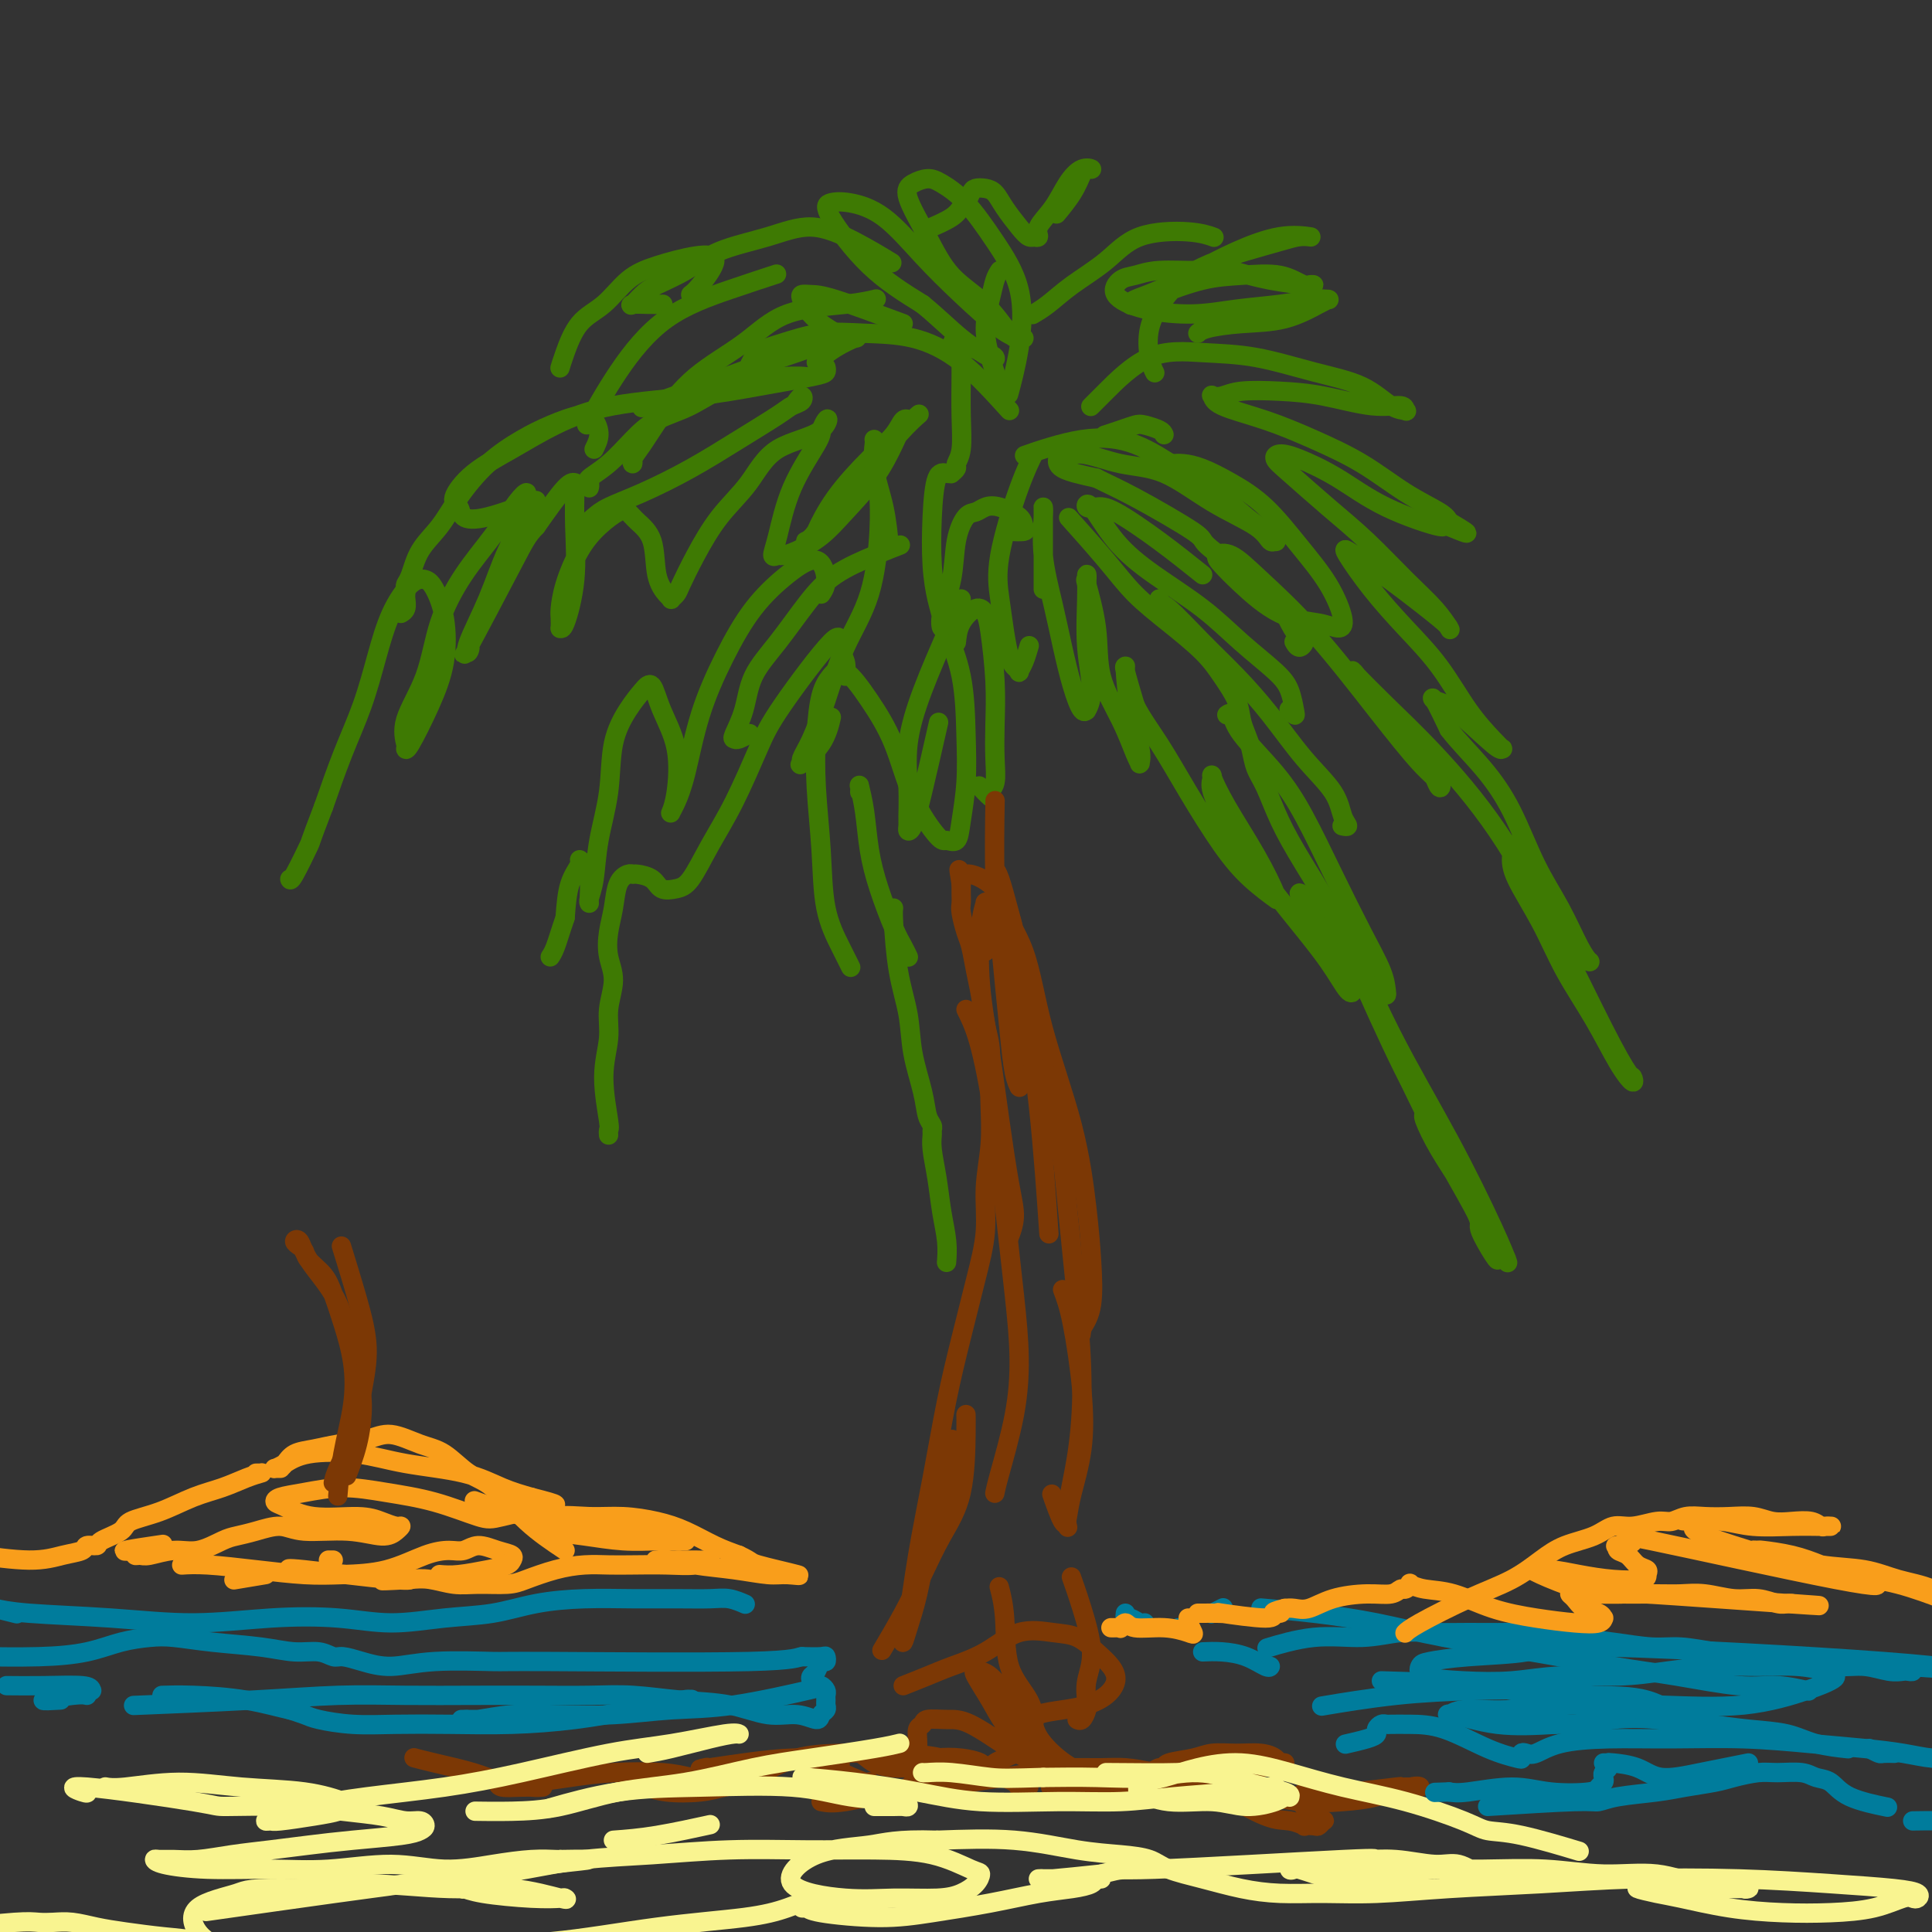 <svg viewBox='0 0 400 400' version='1.1' xmlns='http://www.w3.org/2000/svg' xmlns:xlink='http://www.w3.org/1999/xlink'><rect x="0" y="0" width="400" height="400" fill="#333333" stroke="none"/><g fill='none' stroke='rgb(62,122,3)' stroke-width='4' stroke-linecap='round' stroke-linejoin='round'><path d='M213,94c0.260,-0.091 0.520,-0.181 0,0c-0.520,0.181 -1.821,0.634 0,0c1.821,-0.634 6.762,-2.353 11,-3c4.238,-0.647 7.772,-0.220 11,1c3.228,1.220 6.151,3.235 9,5c2.849,1.765 5.626,3.281 8,5c2.374,1.719 4.346,3.639 6,5c1.654,1.361 2.989,2.161 4,3c1.011,0.839 1.699,1.718 2,2c0.301,0.282 0.215,-0.033 0,0c-0.215,0.033 -0.560,0.414 -1,0c-0.440,-0.414 -0.974,-1.622 -3,-3c-2.026,-1.378 -5.544,-2.926 -9,-5c-3.456,-2.074 -6.849,-4.675 -10,-6c-3.151,-1.325 -6.059,-1.376 -9,-2c-2.941,-0.624 -5.914,-1.822 -8,-2c-2.086,-0.178 -3.286,0.662 -4,1c-0.714,0.338 -0.944,0.173 -1,0c-0.056,-0.173 0.062,-0.354 0,0c-0.062,0.354 -0.303,1.244 1,2c1.303,0.756 4.152,1.378 7,2'/><path d='M227,99c2.187,1.127 4.154,1.945 8,4c3.846,2.055 9.572,5.348 12,7c2.428,1.652 1.557,1.665 3,3c1.443,1.335 5.200,3.992 8,6c2.800,2.008 4.642,3.366 6,5c1.358,1.634 2.231,3.544 3,5c0.769,1.456 1.435,2.456 2,3c0.565,0.544 1.028,0.630 1,1c-0.028,0.370 -0.546,1.023 -1,1c-0.454,-0.023 -0.844,-0.721 -1,-1c-0.156,-0.279 -0.078,-0.140 0,0'/><path d='M249,119c-2.890,-2.313 -5.779,-4.625 -9,-7c-3.221,-2.375 -6.773,-4.812 -9,-6c-2.227,-1.188 -3.129,-1.128 -4,-1c-0.871,0.128 -1.712,0.324 -2,0c-0.288,-0.324 -0.022,-1.169 1,0c1.022,1.169 2.802,4.354 5,7c2.198,2.646 4.816,4.755 8,7c3.184,2.245 6.934,4.626 10,7c3.066,2.374 5.450,4.742 8,7c2.550,2.258 5.268,4.405 7,6c1.732,1.595 2.478,2.637 3,4c0.522,1.363 0.820,3.046 1,4c0.180,0.954 0.241,1.180 0,1c-0.241,-0.180 -0.783,-0.766 -1,-1c-0.217,-0.234 -0.108,-0.117 0,0'/><path d='M240,124c-0.059,0.478 -0.118,0.956 0,1c0.118,0.044 0.413,-0.346 2,1c1.587,1.346 4.467,4.428 7,7c2.533,2.572 4.720,4.636 7,7c2.280,2.364 4.654,5.030 7,8c2.346,2.970 4.663,6.246 7,9c2.337,2.754 4.692,4.987 6,7c1.308,2.013 1.567,3.808 2,5c0.433,1.192 1.040,1.783 1,2c-0.040,0.217 -0.726,0.062 -1,0c-0.274,-0.062 -0.137,-0.031 0,0'/><path d='M254,148c0.370,-0.263 0.740,-0.526 1,0c0.260,0.526 0.410,1.842 2,4c1.590,2.158 4.618,5.157 7,8c2.382,2.843 4.116,5.528 6,9c1.884,3.472 3.917,7.729 6,12c2.083,4.271 4.216,8.555 6,12c1.784,3.445 3.218,6.051 4,8c0.782,1.949 0.912,3.241 1,4c0.088,0.759 0.135,0.985 0,1c-0.135,0.015 -0.453,-0.183 -1,-1c-0.547,-0.817 -1.323,-2.255 -3,-5c-1.677,-2.745 -4.255,-6.796 -6,-9c-1.745,-2.204 -2.656,-2.559 -3,-3c-0.344,-0.441 -0.119,-0.968 0,-1c0.119,-0.032 0.134,0.430 1,2c0.866,1.570 2.585,4.246 4,7c1.415,2.754 2.527,5.585 4,9c1.473,3.415 3.309,7.412 5,11c1.691,3.588 3.238,6.765 5,10c1.762,3.235 3.740,6.527 5,9c1.260,2.473 1.801,4.127 2,5c0.199,0.873 0.057,0.964 0,1c-0.057,0.036 -0.028,0.018 0,0'/><path d='M214,94c-0.059,0.115 -0.118,0.230 0,0c0.118,-0.230 0.413,-0.804 0,0c-0.413,0.804 -1.533,2.985 -3,7c-1.467,4.015 -3.280,9.863 -4,14c-0.720,4.137 -0.347,6.562 0,9c0.347,2.438 0.667,4.889 1,7c0.333,2.111 0.681,3.882 1,5c0.319,1.118 0.611,1.585 1,2c0.389,0.415 0.875,0.780 1,1c0.125,0.220 -0.111,0.296 0,0c0.111,-0.296 0.568,-0.964 1,-2c0.432,-1.036 0.838,-2.439 1,-3c0.162,-0.561 0.081,-0.281 0,0'/><path d='M216,122c0.000,-1.184 0.000,-2.368 0,-5c-0.000,-2.632 -0.002,-6.711 0,-9c0.002,-2.289 0.006,-2.787 0,-3c-0.006,-0.213 -0.024,-0.143 0,0c0.024,0.143 0.089,0.357 0,2c-0.089,1.643 -0.333,4.715 0,8c0.333,3.285 1.242,6.785 2,10c0.758,3.215 1.365,6.146 2,9c0.635,2.854 1.299,5.632 2,8c0.701,2.368 1.438,4.326 2,5c0.562,0.674 0.949,0.065 1,0c0.051,-0.065 -0.235,0.415 0,0c0.235,-0.415 0.992,-1.725 1,-4c0.008,-2.275 -0.732,-5.517 -1,-9c-0.268,-3.483 -0.064,-7.209 0,-10c0.064,-2.791 -0.010,-4.648 0,-5c0.010,-0.352 0.106,0.801 0,1c-0.106,0.199 -0.414,-0.557 0,1c0.414,1.557 1.551,5.426 2,9c0.449,3.574 0.212,6.852 1,10c0.788,3.148 2.603,6.165 4,9c1.397,2.835 2.376,5.486 3,7c0.624,1.514 0.893,1.890 1,2c0.107,0.110 0.053,-0.045 0,0c-0.053,0.045 -0.105,0.289 0,0c0.105,-0.289 0.366,-1.112 0,-3c-0.366,-1.888 -1.361,-4.840 -2,-8c-0.639,-3.160 -0.924,-6.527 -1,-8c-0.076,-1.473 0.056,-1.050 0,-1c-0.056,0.050 -0.302,-0.271 0,1c0.302,1.271 1.151,4.136 2,7'/><path d='M235,146c1.171,2.441 3.100,5.044 5,8c1.900,2.956 3.773,6.266 6,10c2.227,3.734 4.810,7.892 7,11c2.190,3.108 3.989,5.165 6,7c2.011,1.835 4.236,3.448 5,4c0.764,0.552 0.067,0.042 0,0c-0.067,-0.042 0.494,0.383 0,-1c-0.494,-1.383 -2.044,-4.576 -4,-8c-1.956,-3.424 -4.317,-7.080 -6,-10c-1.683,-2.920 -2.686,-5.103 -3,-6c-0.314,-0.897 0.062,-0.509 0,0c-0.062,0.509 -0.562,1.137 0,3c0.562,1.863 2.185,4.959 4,8c1.815,3.041 3.822,6.028 6,9c2.178,2.972 4.527,5.931 7,9c2.473,3.069 5.070,6.249 7,9c1.930,2.751 3.195,5.073 4,6c0.805,0.927 1.152,0.459 1,0c-0.152,-0.459 -0.802,-0.909 -1,-1c-0.198,-0.091 0.055,0.177 -1,-2c-1.055,-2.177 -3.418,-6.800 -5,-10c-1.582,-3.200 -2.382,-4.979 -3,-6c-0.618,-1.021 -1.053,-1.286 -1,-1c0.053,0.286 0.595,1.121 2,3c1.405,1.879 3.672,4.801 6,8c2.328,3.199 4.718,6.675 7,11c2.282,4.325 4.457,9.499 7,15c2.543,5.501 5.455,11.330 8,16c2.545,4.670 4.724,8.180 6,11c1.276,2.820 1.650,4.948 2,6c0.350,1.052 0.675,1.026 1,1'/><path d='M308,256c4.549,9.378 0.421,2.825 -1,0c-1.421,-2.825 -0.134,-1.920 -1,-4c-0.866,-2.080 -3.885,-7.144 -6,-11c-2.115,-3.856 -3.325,-6.505 -4,-8c-0.675,-1.495 -0.814,-1.837 -1,-2c-0.186,-0.163 -0.418,-0.146 0,1c0.418,1.146 1.485,3.420 3,6c1.515,2.580 3.479,5.465 5,8c1.521,2.535 2.599,4.719 4,7c1.401,2.281 3.126,4.659 4,6c0.874,1.341 0.898,1.644 1,2c0.102,0.356 0.281,0.765 0,0c-0.281,-0.765 -1.022,-2.705 -3,-7c-1.978,-4.295 -5.194,-10.947 -9,-18c-3.806,-7.053 -8.202,-14.508 -12,-22c-3.798,-7.492 -6.996,-15.021 -10,-21c-3.004,-5.979 -5.813,-10.410 -8,-14c-2.187,-3.590 -3.752,-6.340 -5,-9c-1.248,-2.660 -2.180,-5.229 -3,-7c-0.820,-1.771 -1.528,-2.745 -2,-4c-0.472,-1.255 -0.710,-2.793 -1,-4c-0.290,-1.207 -0.634,-2.085 -1,-3c-0.366,-0.915 -0.756,-1.867 -1,-3c-0.244,-1.133 -0.343,-2.447 -1,-4c-0.657,-1.553 -1.873,-3.345 -3,-5c-1.127,-1.655 -2.167,-3.173 -4,-5c-1.833,-1.827 -4.461,-3.962 -7,-6c-2.539,-2.038 -4.990,-3.979 -7,-6c-2.010,-2.021 -3.580,-4.121 -6,-7c-2.420,-2.879 -5.692,-6.537 -7,-8c-1.308,-1.463 -0.654,-0.732 0,0'/><path d='M226,84c-0.138,0.136 -0.276,0.272 0,0c0.276,-0.272 0.964,-0.953 3,-3c2.036,-2.047 5.418,-5.459 9,-7c3.582,-1.541 7.364,-1.212 11,-1c3.636,0.212 7.125,0.305 11,1c3.875,0.695 8.134,1.991 12,3c3.866,1.009 7.337,1.730 10,3c2.663,1.270 4.517,3.088 6,4c1.483,0.912 2.595,0.917 3,1c0.405,0.083 0.103,0.243 0,0c-0.103,-0.243 -0.008,-0.889 -1,-1c-0.992,-0.111 -3.070,0.314 -6,0c-2.930,-0.314 -6.712,-1.366 -10,-2c-3.288,-0.634 -6.083,-0.851 -9,-1c-2.917,-0.149 -5.958,-0.231 -8,0c-2.042,0.231 -3.085,0.774 -4,1c-0.915,0.226 -1.701,0.135 -2,0c-0.299,-0.135 -0.110,-0.313 0,0c0.110,0.313 0.140,1.118 2,2c1.860,0.882 5.549,1.839 9,3c3.451,1.161 6.665,2.524 10,4c3.335,1.476 6.791,3.066 10,5c3.209,1.934 6.172,4.213 9,6c2.828,1.787 5.522,3.082 7,4c1.478,0.918 1.739,1.459 2,2'/><path d='M300,108c7.249,4.206 1.871,1.719 0,1c-1.871,-0.719 -0.234,0.328 -2,0c-1.766,-0.328 -6.933,-2.033 -11,-4c-4.067,-1.967 -7.032,-4.196 -10,-6c-2.968,-1.804 -5.938,-3.184 -8,-4c-2.062,-0.816 -3.216,-1.068 -4,-1c-0.784,0.068 -1.198,0.456 -1,1c0.198,0.544 1.007,1.243 3,3c1.993,1.757 5.168,4.573 8,7c2.832,2.427 5.319,4.465 8,7c2.681,2.535 5.555,5.567 8,8c2.445,2.433 4.459,4.266 6,6c1.541,1.734 2.607,3.369 3,4c0.393,0.631 0.113,0.257 0,0c-0.113,-0.257 -0.058,-0.396 -2,-2c-1.942,-1.604 -5.880,-4.673 -9,-7c-3.120,-2.327 -5.422,-3.913 -7,-5c-1.578,-1.087 -2.433,-1.674 -3,-2c-0.567,-0.326 -0.845,-0.392 0,1c0.845,1.392 2.814,4.242 5,7c2.186,2.758 4.589,5.422 7,8c2.411,2.578 4.828,5.068 7,8c2.172,2.932 4.098,6.305 6,9c1.902,2.695 3.779,4.711 5,6c1.221,1.289 1.784,1.849 2,2c0.216,0.151 0.084,-0.108 0,0c-0.084,0.108 -0.119,0.581 -2,-1c-1.881,-1.581 -5.607,-5.218 -8,-7c-2.393,-1.782 -3.452,-1.711 -4,-2c-0.548,-0.289 -0.585,-0.940 0,0c0.585,0.940 1.793,3.470 3,6'/><path d='M300,151c1.749,2.342 4.622,5.197 7,8c2.378,2.803 4.263,5.554 6,9c1.737,3.446 3.327,7.588 5,11c1.673,3.412 3.427,6.092 5,9c1.573,2.908 2.963,6.042 4,8c1.037,1.958 1.722,2.740 2,3c0.278,0.260 0.149,-0.003 0,0c-0.149,0.003 -0.317,0.272 -1,-1c-0.683,-1.272 -1.882,-4.084 -4,-7c-2.118,-2.916 -5.155,-5.936 -7,-9c-1.845,-3.064 -2.498,-6.172 -3,-7c-0.502,-0.828 -0.852,0.623 -1,2c-0.148,1.377 -0.094,2.678 1,5c1.094,2.322 3.229,5.664 5,9c1.771,3.336 3.179,6.665 5,10c1.821,3.335 4.056,6.674 6,10c1.944,3.326 3.595,6.638 5,9c1.405,2.362 2.562,3.773 3,4c0.438,0.227 0.157,-0.732 0,-1c-0.157,-0.268 -0.190,0.154 -1,-1c-0.810,-1.154 -2.395,-3.885 -5,-9c-2.605,-5.115 -6.229,-12.614 -10,-20c-3.771,-7.386 -7.690,-14.659 -12,-21c-4.310,-6.341 -9.011,-11.751 -13,-16c-3.989,-4.249 -7.266,-7.337 -10,-10c-2.734,-2.663 -4.926,-4.901 -6,-6c-1.074,-1.099 -1.031,-1.060 -1,-1c0.031,0.060 0.050,0.140 0,0c-0.050,-0.140 -0.167,-0.499 1,1c1.167,1.499 3.619,4.857 6,8c2.381,3.143 4.690,6.072 7,9'/><path d='M294,157c2.640,3.407 2.740,3.425 3,4c0.260,0.575 0.679,1.709 1,2c0.321,0.291 0.544,-0.259 0,-1c-0.544,-0.741 -1.857,-1.674 -4,-4c-2.143,-2.326 -5.118,-6.047 -9,-11c-3.882,-4.953 -8.671,-11.140 -13,-16c-4.329,-4.860 -8.198,-8.393 -11,-11c-2.802,-2.607 -4.535,-4.289 -6,-5c-1.465,-0.711 -2.661,-0.451 -3,0c-0.339,0.451 0.178,1.092 1,2c0.822,0.908 1.949,2.084 4,4c2.051,1.916 5.026,4.574 8,6c2.974,1.426 5.946,1.620 8,2c2.054,0.380 3.188,0.945 4,1c0.812,0.055 1.300,-0.400 1,-2c-0.300,-1.600 -1.388,-4.344 -3,-7c-1.612,-2.656 -3.748,-5.223 -6,-8c-2.252,-2.777 -4.621,-5.763 -7,-8c-2.379,-2.237 -4.767,-3.724 -7,-5c-2.233,-1.276 -4.310,-2.342 -6,-3c-1.690,-0.658 -2.994,-0.908 -4,-1c-1.006,-0.092 -1.716,-0.026 -2,0c-0.284,0.026 -0.142,0.013 0,0'/><path d='M241,90c-0.126,-0.315 -0.251,-0.631 -1,-1c-0.749,-0.369 -2.121,-0.792 -3,-1c-0.879,-0.208 -1.267,-0.200 -2,0c-0.733,0.200 -1.813,0.592 -3,1c-1.187,0.408 -2.482,0.831 -3,1c-0.518,0.169 -0.259,0.085 0,0'/><path d='M239,77c-0.026,-0.053 -0.052,-0.106 0,0c0.052,0.106 0.182,0.370 0,0c-0.182,-0.370 -0.675,-1.373 -1,-3c-0.325,-1.627 -0.481,-3.878 0,-6c0.481,-2.122 1.598,-4.116 3,-6c1.402,-1.884 3.089,-3.657 5,-5c1.911,-1.343 4.047,-2.255 6,-3c1.953,-0.745 3.724,-1.324 6,-2c2.276,-0.676 5.059,-1.448 7,-2c1.941,-0.552 3.041,-0.882 4,-1c0.959,-0.118 1.778,-0.023 2,0c0.222,0.023 -0.152,-0.024 0,0c0.152,0.024 0.832,0.121 0,0c-0.832,-0.121 -3.175,-0.460 -6,0c-2.825,0.460 -6.130,1.720 -9,3c-2.870,1.280 -5.304,2.579 -8,4c-2.696,1.421 -5.653,2.965 -8,4c-2.347,1.035 -4.083,1.563 -5,2c-0.917,0.437 -1.015,0.783 -1,1c0.015,0.217 0.141,0.305 1,0c0.859,-0.305 2.449,-1.002 5,-2c2.551,-0.998 6.061,-2.295 9,-3c2.939,-0.705 5.305,-0.816 8,-1c2.695,-0.184 5.719,-0.441 8,0c2.281,0.441 3.821,1.580 5,2c1.179,0.420 1.998,0.121 2,0c0.002,-0.121 -0.814,-0.063 -1,0c-0.186,0.063 0.258,0.132 -1,0c-1.258,-0.132 -4.216,-0.466 -7,-1c-2.784,-0.534 -5.392,-1.267 -8,-2'/><path d='M255,56c-3.491,-0.450 -4.719,-0.073 -7,0c-2.281,0.073 -5.616,-0.156 -8,0c-2.384,0.156 -3.817,0.698 -5,1c-1.183,0.302 -2.116,0.365 -3,1c-0.884,0.635 -1.719,1.842 -1,3c0.719,1.158 2.993,2.268 6,3c3.007,0.732 6.747,1.086 10,1c3.253,-0.086 6.020,-0.611 9,-1c2.980,-0.389 6.172,-0.640 9,-1c2.828,-0.360 5.291,-0.827 7,-1c1.709,-0.173 2.663,-0.050 3,0c0.337,0.050 0.056,0.027 0,0c-0.056,-0.027 0.112,-0.057 0,0c-0.112,0.057 -0.503,0.201 -2,1c-1.497,0.799 -4.100,2.253 -7,3c-2.900,0.747 -6.097,0.788 -9,1c-2.903,0.212 -5.512,0.596 -7,1c-1.488,0.404 -1.854,0.830 -2,1c-0.146,0.170 -0.073,0.085 0,0'/><path d='M251,49c0.307,0.112 0.614,0.224 0,0c-0.614,-0.224 -2.148,-0.783 -5,-1c-2.852,-0.217 -7.020,-0.093 -10,1c-2.980,1.093 -4.770,3.154 -7,5c-2.230,1.846 -4.899,3.475 -7,5c-2.101,1.525 -3.635,2.944 -5,4c-1.365,1.056 -2.562,1.747 -3,2c-0.438,0.253 -0.117,0.068 0,0c0.117,-0.068 0.032,-0.018 0,0c-0.032,0.018 -0.009,0.005 0,0c0.009,-0.005 0.005,-0.003 0,0'/><path d='M207,56c-0.346,0.531 -0.692,1.061 -1,2c-0.308,0.939 -0.577,2.286 -1,4c-0.423,1.714 -0.999,3.794 -1,6c-0.001,2.206 0.574,4.539 1,6c0.426,1.461 0.702,2.051 1,3c0.298,0.949 0.619,2.255 1,3c0.381,0.745 0.823,0.927 1,1c0.177,0.073 0.088,0.036 0,0'/><path d='M209,81c0.053,-0.193 0.105,-0.386 0,0c-0.105,0.386 -0.368,1.353 0,0c0.368,-1.353 1.368,-5.024 2,-9c0.632,-3.976 0.896,-8.257 0,-12c-0.896,-3.743 -2.954,-6.948 -5,-10c-2.046,-3.052 -4.082,-5.951 -6,-8c-1.918,-2.049 -3.718,-3.247 -5,-4c-1.282,-0.753 -2.047,-1.059 -3,-1c-0.953,0.059 -2.094,0.484 -3,1c-0.906,0.516 -1.578,1.123 -1,3c0.578,1.877 2.406,5.025 4,8c1.594,2.975 2.953,5.778 5,8c2.047,2.222 4.782,3.864 7,6c2.218,2.136 3.920,4.766 5,6c1.080,1.234 1.537,1.070 2,1c0.463,-0.070 0.931,-0.048 1,0c0.069,0.048 -0.261,0.123 -1,0c-0.739,-0.123 -1.888,-0.443 -4,-2c-2.112,-1.557 -5.189,-4.351 -8,-7c-2.811,-2.649 -5.358,-5.152 -8,-8c-2.642,-2.848 -5.380,-6.042 -8,-8c-2.620,-1.958 -5.122,-2.679 -7,-3c-1.878,-0.321 -3.132,-0.241 -4,0c-0.868,0.241 -1.349,0.642 0,3c1.349,2.358 4.528,6.674 8,10c3.472,3.326 7.236,5.663 11,8'/><path d='M191,63c3.168,2.582 5.587,5.038 8,7c2.413,1.962 4.821,3.429 6,4c1.179,0.571 1.131,0.246 1,0c-0.131,-0.246 -0.343,-0.412 -2,-1c-1.657,-0.588 -4.759,-1.596 -6,-2c-1.241,-0.404 -0.620,-0.202 0,0'/><path d='M187,67c-5.411,-2.005 -10.821,-4.011 -14,-5c-3.179,-0.989 -4.125,-0.963 -5,-1c-0.875,-0.037 -1.678,-0.137 -2,0c-0.322,0.137 -0.164,0.510 0,1c0.164,0.490 0.333,1.097 1,2c0.667,0.903 1.831,2.102 3,3c1.169,0.898 2.344,1.494 3,2c0.656,0.506 0.792,0.920 1,1c0.208,0.080 0.489,-0.174 0,0c-0.489,0.174 -1.747,0.778 -3,1c-1.253,0.222 -2.501,0.064 -3,0c-0.499,-0.064 -0.250,-0.032 0,0'/><path d='M219,44c-0.001,0.002 -0.003,0.004 0,0c0.003,-0.004 0.010,-0.012 0,0c-0.010,0.012 -0.038,0.046 0,0c0.038,-0.046 0.142,-0.170 0,0c-0.142,0.170 -0.530,0.635 0,0c0.530,-0.635 1.979,-2.368 3,-4c1.021,-1.632 1.613,-3.162 2,-4c0.387,-0.838 0.569,-0.983 1,-1c0.431,-0.017 1.113,0.096 1,0c-0.113,-0.096 -1.020,-0.400 -2,0c-0.980,0.400 -2.032,1.505 -3,3c-0.968,1.495 -1.852,3.381 -3,5c-1.148,1.619 -2.559,2.971 -3,4c-0.441,1.029 0.087,1.736 0,2c-0.087,0.264 -0.789,0.087 -1,0c-0.211,-0.087 0.071,-0.082 0,0c-0.071,0.082 -0.494,0.243 -1,0c-0.506,-0.243 -1.095,-0.889 -2,-2c-0.905,-1.111 -2.126,-2.688 -3,-4c-0.874,-1.312 -1.400,-2.359 -2,-3c-0.600,-0.641 -1.274,-0.877 -2,-1c-0.726,-0.123 -1.505,-0.132 -2,0c-0.495,0.132 -0.708,0.407 -1,1c-0.292,0.593 -0.664,1.504 -1,2c-0.336,0.496 -0.636,0.576 -1,1c-0.364,0.424 -0.790,1.191 -2,2c-1.210,0.809 -3.203,1.660 -4,2c-0.797,0.340 -0.399,0.170 0,0'/><path d='M209,85c-3.339,-3.687 -6.678,-7.374 -10,-10c-3.322,-2.626 -6.627,-4.191 -10,-5c-3.373,-0.809 -6.816,-0.863 -10,-1c-3.184,-0.137 -6.111,-0.359 -9,0c-2.889,0.359 -5.741,1.298 -8,2c-2.259,0.702 -3.925,1.168 -5,2c-1.075,0.832 -1.559,2.032 -2,3c-0.441,0.968 -0.840,1.705 -1,2c-0.160,0.295 -0.080,0.147 0,0'/><path d='M184,54c0.574,0.350 1.149,0.701 0,0c-1.149,-0.701 -4.020,-2.452 -7,-4c-2.980,-1.548 -6.069,-2.892 -9,-3c-2.931,-0.108 -5.705,1.020 -9,2c-3.295,0.980 -7.110,1.811 -10,3c-2.890,1.189 -4.853,2.735 -7,4c-2.147,1.265 -4.476,2.248 -6,3c-1.524,0.752 -2.243,1.273 -3,2c-0.757,0.727 -1.551,1.659 -2,2c-0.449,0.341 -0.553,0.091 0,0c0.553,-0.091 1.764,-0.025 3,0c1.236,0.025 2.496,0.007 3,0c0.504,-0.007 0.252,-0.004 0,0'/><path d='M143,61c0.438,-0.322 0.877,-0.643 2,-2c1.123,-1.357 2.931,-3.749 3,-5c0.069,-1.251 -1.602,-1.363 -4,-1c-2.398,0.363 -5.525,1.199 -8,2c-2.475,0.801 -4.299,1.567 -6,3c-1.701,1.433 -3.279,3.533 -5,5c-1.721,1.467 -3.585,2.300 -5,4c-1.415,1.700 -2.381,4.265 -3,6c-0.619,1.735 -0.891,2.638 -1,3c-0.109,0.362 -0.054,0.181 0,0'/><path d='M167,78c0.285,0.033 0.569,0.066 0,0c-0.569,-0.066 -1.992,-0.231 -5,0c-3.008,0.231 -7.602,0.859 -11,2c-3.398,1.141 -5.601,2.796 -8,4c-2.399,1.204 -4.993,1.957 -7,3c-2.007,1.043 -3.428,2.374 -5,4c-1.572,1.626 -3.297,3.546 -5,5c-1.703,1.454 -3.384,2.441 -4,3c-0.616,0.559 -0.166,0.689 0,1c0.166,0.311 0.047,0.803 0,1c-0.047,0.197 -0.024,0.098 0,0'/><path d='M171,76c0.081,0.356 0.161,0.713 0,1c-0.161,0.287 -0.564,0.505 -3,1c-2.436,0.495 -6.907,1.268 -11,2c-4.093,0.732 -7.809,1.422 -13,2c-5.191,0.578 -11.858,1.044 -17,2c-5.142,0.956 -8.758,2.402 -12,4c-3.242,1.598 -6.111,3.349 -9,5c-2.889,1.651 -5.797,3.202 -8,5c-2.203,1.798 -3.699,3.844 -4,5c-0.301,1.156 0.593,1.423 1,2c0.407,0.577 0.325,1.464 1,2c0.675,0.536 2.105,0.721 5,0c2.895,-0.721 7.256,-2.349 9,-3c1.744,-0.651 0.872,-0.326 0,0'/><path d='M123,93c0.484,-0.970 0.968,-1.941 1,-3c0.032,-1.059 -0.387,-2.208 -1,-3c-0.613,-0.792 -1.420,-1.228 -3,-1c-1.580,0.228 -3.934,1.120 -6,2c-2.066,0.880 -3.845,1.749 -6,3c-2.155,1.251 -4.685,2.884 -7,5c-2.315,2.116 -4.414,4.713 -6,7c-1.586,2.287 -2.660,4.262 -4,6c-1.340,1.738 -2.948,3.240 -4,5c-1.052,1.760 -1.550,3.780 -2,5c-0.450,1.220 -0.852,1.640 -1,2c-0.148,0.360 -0.043,0.661 0,1c0.043,0.339 0.025,0.718 0,1c-0.025,0.282 -0.058,0.467 0,1c0.058,0.533 0.208,1.413 0,2c-0.208,0.587 -0.774,0.882 -1,1c-0.226,0.118 -0.113,0.059 0,0'/><path d='M190,86c0.254,-0.219 0.507,-0.438 0,0c-0.507,0.438 -1.775,1.533 -4,4c-2.225,2.467 -5.406,6.307 -8,9c-2.594,2.693 -4.601,4.239 -6,6c-1.399,1.761 -2.192,3.738 -3,5c-0.808,1.262 -1.633,1.811 -2,2c-0.367,0.189 -0.276,0.018 0,0c0.276,-0.018 0.739,0.116 1,0c0.261,-0.116 0.321,-0.483 1,-2c0.679,-1.517 1.976,-4.182 4,-7c2.024,-2.818 4.774,-5.787 7,-8c2.226,-2.213 3.926,-3.669 5,-5c1.074,-1.331 1.521,-2.536 2,-3c0.479,-0.464 0.989,-0.187 1,0c0.011,0.187 -0.477,0.283 -1,1c-0.523,0.717 -1.081,2.055 -2,4c-0.919,1.945 -2.201,4.497 -4,7c-1.799,2.503 -4.117,4.957 -6,7c-1.883,2.043 -3.332,3.674 -5,5c-1.668,1.326 -3.555,2.348 -5,3c-1.445,0.652 -2.447,0.934 -3,1c-0.553,0.066 -0.656,-0.083 -1,0c-0.344,0.083 -0.929,0.398 -1,0c-0.071,-0.398 0.373,-1.509 1,-4c0.627,-2.491 1.438,-6.363 3,-10c1.562,-3.637 3.875,-7.039 5,-9c1.125,-1.961 1.063,-2.480 1,-3'/><path d='M170,89c1.707,-4.174 1.976,-1.609 0,0c-1.976,1.609 -6.197,2.262 -9,4c-2.803,1.738 -4.190,4.559 -6,7c-1.810,2.441 -4.044,4.500 -6,7c-1.956,2.500 -3.634,5.441 -5,8c-1.366,2.559 -2.420,4.737 -3,6c-0.580,1.263 -0.684,1.612 -1,2c-0.316,0.388 -0.842,0.817 -1,1c-0.158,0.183 0.053,0.120 0,0c-0.053,-0.120 -0.371,-0.298 -1,-1c-0.629,-0.702 -1.570,-1.927 -2,-4c-0.430,-2.073 -0.347,-4.992 -1,-7c-0.653,-2.008 -2.040,-3.103 -3,-4c-0.960,-0.897 -1.493,-1.595 -2,-2c-0.507,-0.405 -0.987,-0.515 -2,0c-1.013,0.515 -2.559,1.656 -4,3c-1.441,1.344 -2.778,2.890 -4,5c-1.222,2.110 -2.328,4.785 -3,7c-0.672,2.215 -0.910,3.969 -1,5c-0.090,1.031 -0.031,1.337 0,2c0.031,0.663 0.033,1.681 0,2c-0.033,0.319 -0.100,-0.061 0,0c0.100,0.061 0.366,0.562 1,-1c0.634,-1.562 1.635,-5.189 2,-9c0.365,-3.811 0.095,-7.808 0,-11c-0.095,-3.192 -0.014,-5.579 0,-7c0.014,-1.421 -0.037,-1.876 0,-2c0.037,-0.124 0.164,0.082 0,0c-0.164,-0.082 -0.618,-0.452 -2,1c-1.382,1.452 -3.691,4.726 -6,8'/><path d='M111,109c-1.825,1.859 -2.387,3.005 -5,8c-2.613,4.995 -7.276,13.838 -9,17c-1.724,3.162 -0.507,0.642 0,0c0.507,-0.642 0.305,0.593 0,1c-0.305,0.407 -0.713,-0.013 0,-2c0.713,-1.987 2.546,-5.542 4,-9c1.454,-3.458 2.529,-6.819 4,-10c1.471,-3.181 3.336,-6.181 4,-8c0.664,-1.819 0.125,-2.458 0,-3c-0.125,-0.542 0.164,-0.986 0,-1c-0.164,-0.014 -0.779,0.400 -2,2c-1.221,1.600 -3.046,4.384 -5,7c-1.954,2.616 -4.036,5.065 -6,8c-1.964,2.935 -3.808,6.355 -5,10c-1.192,3.645 -1.730,7.515 -3,11c-1.270,3.485 -3.270,6.585 -4,9c-0.730,2.415 -0.188,4.145 0,5c0.188,0.855 0.024,0.835 0,1c-0.024,0.165 0.093,0.514 1,-1c0.907,-1.514 2.606,-4.893 4,-8c1.394,-3.107 2.485,-5.943 3,-9c0.515,-3.057 0.455,-6.334 0,-9c-0.455,-2.666 -1.304,-4.720 -2,-6c-0.696,-1.280 -1.238,-1.785 -2,-2c-0.762,-0.215 -1.743,-0.141 -3,1c-1.257,1.141 -2.790,3.350 -4,6c-1.210,2.650 -2.098,5.741 -3,9c-0.902,3.259 -1.820,6.685 -3,10c-1.180,3.315 -2.623,6.519 -4,10c-1.377,3.481 -2.689,7.241 -4,11'/><path d='M67,167c-3.298,8.581 -2.544,7.032 -3,8c-0.456,0.968 -2.123,4.453 -3,6c-0.877,1.547 -0.965,1.156 -1,1c-0.035,-0.156 -0.018,-0.078 0,0'/><path d='M165,83c-0.100,0.138 -0.200,0.275 0,0c0.200,-0.275 0.700,-0.964 1,-1c0.300,-0.036 0.398,0.579 0,1c-0.398,0.421 -1.293,0.647 -2,1c-0.707,0.353 -1.225,0.832 -3,2c-1.775,1.168 -4.807,3.023 -8,5c-3.193,1.977 -6.546,4.076 -10,6c-3.454,1.924 -7.009,3.675 -10,5c-2.991,1.325 -5.417,2.225 -7,3c-1.583,0.775 -2.321,1.424 -3,2c-0.679,0.576 -1.298,1.078 -1,1c0.298,-0.078 1.514,-0.737 2,-1c0.486,-0.263 0.243,-0.132 0,0'/><path d='M169,75c1.246,-1.036 2.493,-2.072 4,-3c1.507,-0.928 3.275,-1.747 4,-2c0.725,-0.253 0.406,0.059 0,0c-0.406,-0.059 -0.899,-0.488 -3,0c-2.101,0.488 -5.812,1.893 -9,3c-3.188,1.107 -5.855,1.915 -9,3c-3.145,1.085 -6.770,2.446 -11,4c-4.230,1.554 -9.066,3.301 -11,4c-1.934,0.699 -0.967,0.349 0,0'/><path d='M181,62c0.370,-0.090 0.741,-0.180 0,0c-0.741,0.180 -2.592,0.630 -6,1c-3.408,0.370 -8.372,0.662 -12,2c-3.628,1.338 -5.918,3.724 -9,6c-3.082,2.276 -6.955,4.443 -10,7c-3.045,2.557 -5.261,5.505 -7,8c-1.739,2.495 -3.002,4.539 -4,6c-0.998,1.461 -1.731,2.340 -2,3c-0.269,0.660 -0.072,1.101 0,1c0.072,-0.101 0.021,-0.743 0,-1c-0.021,-0.257 -0.010,-0.128 0,0'/><path d='M160,57c0.693,-0.226 1.386,-0.451 0,0c-1.386,0.451 -4.852,1.579 -9,3c-4.148,1.421 -8.978,3.133 -13,6c-4.022,2.867 -7.237,6.887 -10,11c-2.763,4.113 -5.075,8.318 -6,10c-0.925,1.682 -0.462,0.841 0,0'/><path d='M186,113c0.362,-0.140 0.724,-0.279 0,0c-0.724,0.279 -2.533,0.978 -5,2c-2.467,1.022 -5.591,2.369 -8,4c-2.409,1.631 -4.103,3.547 -6,6c-1.897,2.453 -3.997,5.442 -6,8c-2.003,2.558 -3.908,4.687 -5,7c-1.092,2.313 -1.371,4.812 -2,7c-0.629,2.188 -1.608,4.064 -2,5c-0.392,0.936 -0.198,0.931 0,1c0.198,0.069 0.399,0.211 1,0c0.601,-0.211 1.600,-0.775 2,-1c0.400,-0.225 0.200,-0.113 0,0'/><path d='M170,123c0.513,-0.764 1.027,-1.529 1,-3c-0.027,-1.471 -0.594,-3.649 -2,-4c-1.406,-0.351 -3.650,1.125 -6,3c-2.350,1.875 -4.804,4.148 -7,7c-2.196,2.852 -4.133,6.284 -6,10c-1.867,3.716 -3.664,7.716 -5,12c-1.336,4.284 -2.211,8.853 -3,12c-0.789,3.147 -1.491,4.872 -2,6c-0.509,1.128 -0.826,1.658 -1,2c-0.174,0.342 -0.207,0.497 0,0c0.207,-0.497 0.653,-1.645 1,-4c0.347,-2.355 0.596,-5.917 0,-9c-0.596,-3.083 -2.037,-5.687 -3,-8c-0.963,-2.313 -1.447,-4.335 -2,-5c-0.553,-0.665 -1.174,0.027 -2,1c-0.826,0.973 -1.856,2.227 -3,4c-1.144,1.773 -2.401,4.065 -3,7c-0.599,2.935 -0.539,6.513 -1,10c-0.461,3.487 -1.444,6.882 -2,10c-0.556,3.118 -0.685,5.959 -1,8c-0.315,2.041 -0.816,3.281 -1,4c-0.184,0.719 -0.052,0.918 0,1c0.052,0.082 0.024,0.046 0,0c-0.024,-0.046 -0.043,-0.102 0,-1c0.043,-0.898 0.148,-2.637 0,-4c-0.148,-1.363 -0.551,-2.349 -1,-3c-0.449,-0.651 -0.945,-0.968 -1,-1c-0.055,-0.032 0.331,0.222 0,1c-0.331,0.778 -1.380,2.079 -2,4c-0.620,1.921 -0.810,4.460 -1,7'/><path d='M117,190c-1.012,2.940 -1.542,4.792 -2,6c-0.458,1.208 -0.845,1.774 -1,2c-0.155,0.226 -0.077,0.113 0,0'/><path d='M182,103c-0.027,-0.468 -0.055,-0.936 0,0c0.055,0.936 0.191,3.275 0,7c-0.191,3.725 -0.710,8.837 -2,13c-1.290,4.163 -3.350,7.378 -5,11c-1.650,3.622 -2.891,7.653 -4,11c-1.109,3.347 -2.088,6.011 -3,8c-0.912,1.989 -1.757,3.303 -2,4c-0.243,0.697 0.117,0.778 0,1c-0.117,0.222 -0.712,0.585 0,0c0.712,-0.585 2.730,-2.119 4,-4c1.270,-1.881 1.791,-4.109 2,-5c0.209,-0.891 0.104,-0.446 0,0'/><path d='M175,140c0.125,-1.050 0.251,-2.100 0,-3c-0.251,-0.900 -0.877,-1.651 -1,-3c-0.123,-1.349 0.257,-3.298 -2,-1c-2.257,2.298 -7.150,8.843 -10,13c-2.850,4.157 -3.658,5.926 -5,9c-1.342,3.074 -3.217,7.452 -5,11c-1.783,3.548 -3.474,6.265 -5,9c-1.526,2.735 -2.889,5.489 -4,7c-1.111,1.511 -1.972,1.778 -3,2c-1.028,0.222 -2.225,0.398 -3,0c-0.775,-0.398 -1.129,-1.371 -2,-2c-0.871,-0.629 -2.261,-0.914 -3,-1c-0.739,-0.086 -0.828,0.026 -1,0c-0.172,-0.026 -0.425,-0.192 -1,0c-0.575,0.192 -1.470,0.741 -2,2c-0.530,1.259 -0.696,3.227 -1,5c-0.304,1.773 -0.746,3.350 -1,5c-0.254,1.650 -0.322,3.374 0,5c0.322,1.626 1.032,3.154 1,5c-0.032,1.846 -0.807,4.010 -1,6c-0.193,1.990 0.197,3.805 0,6c-0.197,2.195 -0.981,4.771 -1,8c-0.019,3.229 0.727,7.113 1,9c0.273,1.887 0.074,1.777 0,2c-0.074,0.223 -0.021,0.778 0,1c0.021,0.222 0.011,0.111 0,0'/><path d='M199,124c-0.793,1.872 -1.586,3.744 -3,7c-1.414,3.256 -3.451,7.894 -5,12c-1.549,4.106 -2.612,7.678 -3,11c-0.388,3.322 -0.101,6.392 0,9c0.101,2.608 0.018,4.752 0,6c-0.018,1.248 0.031,1.600 0,2c-0.031,0.400 -0.141,0.847 0,1c0.141,0.153 0.533,0.010 1,-1c0.467,-1.010 1.010,-2.887 2,-7c0.990,-4.113 2.426,-10.461 3,-13c0.574,-2.539 0.287,-1.270 0,0'/><path d='M198,133c0.138,-1.336 0.275,-2.671 1,-4c0.725,-1.329 2.037,-2.651 3,-3c0.963,-0.349 1.578,0.275 2,1c0.422,0.725 0.650,1.553 1,4c0.350,2.447 0.822,6.514 1,10c0.178,3.486 0.064,6.390 0,9c-0.064,2.610 -0.077,4.927 0,7c0.077,2.073 0.244,3.904 0,5c-0.244,1.096 -0.901,1.459 -1,2c-0.099,0.541 0.358,1.261 0,1c-0.358,-0.261 -1.531,-1.503 -2,-2c-0.469,-0.497 -0.235,-0.248 0,0'/><path d='M195,129c-0.030,-0.033 -0.060,-0.066 0,0c0.060,0.066 0.209,0.233 1,2c0.791,1.767 2.224,5.136 3,9c0.776,3.864 0.895,8.222 1,12c0.105,3.778 0.197,6.976 0,10c-0.197,3.024 -0.681,5.875 -1,8c-0.319,2.125 -0.471,3.524 -1,4c-0.529,0.476 -1.434,0.030 -2,0c-0.566,-0.030 -0.791,0.355 -2,-1c-1.209,-1.355 -3.402,-4.449 -5,-8c-1.598,-3.551 -2.603,-7.559 -4,-11c-1.397,-3.441 -3.187,-6.316 -5,-9c-1.813,-2.684 -3.650,-5.179 -5,-6c-1.350,-0.821 -2.215,0.032 -3,1c-0.785,0.968 -1.491,2.052 -2,4c-0.509,1.948 -0.821,4.761 -1,8c-0.179,3.239 -0.226,6.904 0,11c0.226,4.096 0.726,8.625 1,13c0.274,4.375 0.322,8.598 1,12c0.678,3.402 1.986,5.984 3,8c1.014,2.016 1.735,3.466 2,4c0.265,0.534 0.076,0.153 0,0c-0.076,-0.153 -0.038,-0.076 0,0'/><path d='M178,164c0.025,-0.323 0.050,-0.645 0,-1c-0.050,-0.355 -0.176,-0.741 0,0c0.176,0.741 0.652,2.611 1,5c0.348,2.389 0.566,5.299 1,8c0.434,2.701 1.083,5.193 2,8c0.917,2.807 2.102,5.929 3,8c0.898,2.071 1.509,3.091 2,4c0.491,0.909 0.864,1.708 1,2c0.136,0.292 0.037,0.079 0,0c-0.037,-0.079 -0.010,-0.022 0,0c0.010,0.022 0.005,0.011 0,0'/><path d='M185,188c-0.057,0.358 -0.114,0.717 0,3c0.114,2.283 0.397,6.492 1,10c0.603,3.508 1.524,6.316 2,9c0.476,2.684 0.506,5.244 1,8c0.494,2.756 1.453,5.707 2,8c0.547,2.293 0.682,3.928 1,5c0.318,1.072 0.820,1.583 1,2c0.180,0.417 0.037,0.742 0,1c-0.037,0.258 0.032,0.448 0,1c-0.032,0.552 -0.166,1.465 0,3c0.166,1.535 0.633,3.690 1,6c0.367,2.310 0.634,4.774 1,7c0.366,2.226 0.829,4.215 1,6c0.171,1.785 0.049,3.367 0,4c-0.049,0.633 -0.024,0.316 0,0'/><path d='M199,74c0.001,0.070 0.001,0.140 0,0c-0.001,-0.140 -0.004,-0.490 0,0c0.004,0.490 0.016,1.819 0,4c-0.016,2.181 -0.061,5.215 0,8c0.061,2.785 0.227,5.320 0,7c-0.227,1.680 -0.847,2.503 -1,3c-0.153,0.497 0.163,0.667 0,1c-0.163,0.333 -0.804,0.829 -1,1c-0.196,0.171 0.052,0.017 0,0c-0.052,-0.017 -0.403,0.102 -1,0c-0.597,-0.102 -1.438,-0.425 -2,1c-0.562,1.425 -0.844,4.597 -1,8c-0.156,3.403 -0.187,7.035 0,10c0.187,2.965 0.593,5.262 1,7c0.407,1.738 0.815,2.917 1,4c0.185,1.083 0.146,2.069 0,2c-0.146,-0.069 -0.401,-1.195 0,-3c0.401,-1.805 1.458,-4.291 2,-7c0.542,-2.709 0.569,-5.642 1,-8c0.431,-2.358 1.264,-4.143 2,-5c0.736,-0.857 1.373,-0.787 2,-1c0.627,-0.213 1.243,-0.708 2,-1c0.757,-0.292 1.656,-0.379 3,0c1.344,0.379 3.134,1.226 4,2c0.866,0.774 0.810,1.476 1,2c0.190,0.524 0.628,0.872 0,1c-0.628,0.128 -2.322,0.037 -3,0c-0.678,-0.037 -0.339,-0.018 0,0'/><path d='M181,91c-0.014,-0.012 -0.028,-0.023 0,0c0.028,0.023 0.099,0.081 0,1c-0.099,0.919 -0.367,2.700 0,5c0.367,2.300 1.368,5.119 2,8c0.632,2.881 0.895,5.823 1,7c0.105,1.177 0.053,0.588 0,0'/></g>
<g fill='none' stroke='rgb(124,56,5)' stroke-width='4' stroke-linecap='round' stroke-linejoin='round'><path d='M206,167c0.002,-0.100 0.003,-0.201 0,0c-0.003,0.201 -0.012,0.703 0,0c0.012,-0.703 0.045,-2.610 0,0c-0.045,2.610 -0.167,9.738 0,15c0.167,5.262 0.623,8.657 1,12c0.377,3.343 0.675,6.632 1,10c0.325,3.368 0.676,6.813 1,10c0.324,3.187 0.622,6.115 1,8c0.378,1.885 0.835,2.728 1,3c0.165,0.272 0.038,-0.028 0,0c-0.038,0.028 0.011,0.383 0,-2c-0.011,-2.383 -0.084,-7.504 0,-12c0.084,-4.496 0.324,-8.367 0,-12c-0.324,-3.633 -1.211,-7.026 -2,-10c-0.789,-2.974 -1.480,-5.527 -2,-7c-0.520,-1.473 -0.869,-1.865 -1,-2c-0.131,-0.135 -0.043,-0.014 0,0c0.043,0.014 0.042,-0.080 0,1c-0.042,1.080 -0.124,3.335 1,6c1.124,2.665 3.453,5.742 5,10c1.547,4.258 2.311,9.699 4,16c1.689,6.301 4.303,13.462 6,20c1.697,6.538 2.475,12.454 3,17c0.525,4.546 0.795,7.724 1,11c0.205,3.276 0.344,6.650 0,9c-0.344,2.350 -1.172,3.675 -2,5'/><path d='M224,275c-0.333,2.333 -0.167,1.167 0,0'/><path d='M215,216c0.109,0.452 0.218,0.903 0,0c-0.218,-0.903 -0.762,-3.161 0,0c0.762,3.161 2.829,11.740 4,18c1.171,6.260 1.445,10.201 2,16c0.555,5.799 1.392,13.456 2,20c0.608,6.544 0.986,11.974 1,17c0.014,5.026 -0.336,9.646 -1,14c-0.664,4.354 -1.640,8.441 -2,11c-0.360,2.559 -0.103,3.588 0,4c0.103,0.412 0.051,0.206 0,0'/><path d='M220,267c0.633,1.674 1.266,3.347 2,7c0.734,3.653 1.568,9.285 2,14c0.432,4.715 0.462,8.513 0,12c-0.462,3.487 -1.417,6.664 -2,9c-0.583,2.336 -0.796,3.832 -1,5c-0.204,1.168 -0.401,2.007 -1,1c-0.599,-1.007 -1.600,-3.859 -2,-5c-0.400,-1.141 -0.200,-0.570 0,0'/><path d='M204,197c0.001,-0.907 0.001,-1.815 0,-3c-0.001,-1.185 -0.004,-2.648 0,-4c0.004,-1.352 0.013,-2.595 0,-3c-0.013,-0.405 -0.050,0.027 0,0c0.050,-0.027 0.187,-0.513 0,0c-0.187,0.513 -0.699,2.026 -1,5c-0.301,2.974 -0.391,7.411 0,12c0.391,4.589 1.264,9.332 2,14c0.736,4.668 1.335,9.262 2,14c0.665,4.738 1.395,9.621 2,13c0.605,3.379 1.086,5.256 1,7c-0.086,1.744 -0.739,3.355 -1,4c-0.261,0.645 -0.131,0.322 0,0'/><path d='M200,209c0.975,1.962 1.950,3.924 3,8c1.050,4.076 2.175,10.268 3,16c0.825,5.732 1.349,11.006 2,17c0.651,5.994 1.428,12.710 2,18c0.572,5.290 0.938,9.155 1,13c0.062,3.845 -0.179,7.670 -1,12c-0.821,4.330 -2.221,9.166 -3,12c-0.779,2.834 -0.937,3.667 -1,4c-0.063,0.333 -0.032,0.167 0,0'/><path d='M200,293c0.001,0.040 0.003,0.079 0,0c-0.003,-0.079 -0.009,-0.278 0,0c0.009,0.278 0.034,1.032 0,4c-0.034,2.968 -0.125,8.148 -1,12c-0.875,3.852 -2.533,6.375 -4,9c-1.467,2.625 -2.744,5.353 -4,8c-1.256,2.647 -2.492,5.213 -4,8c-1.508,2.787 -3.288,5.796 -4,7c-0.712,1.204 -0.356,0.602 0,0'/><path d='M197,299c0.011,-0.080 0.021,-0.160 0,0c-0.021,0.160 -0.074,0.561 0,0c0.074,-0.561 0.276,-2.082 0,0c-0.276,2.082 -1.030,7.767 -2,12c-0.970,4.233 -2.155,7.013 -3,10c-0.845,2.987 -1.348,6.182 -2,9c-0.652,2.818 -1.452,5.258 -2,7c-0.548,1.742 -0.846,2.785 -1,3c-0.154,0.215 -0.166,-0.398 0,-1c0.166,-0.602 0.508,-1.194 1,-4c0.492,-2.806 1.132,-7.825 2,-13c0.868,-5.175 1.964,-10.506 3,-16c1.036,-5.494 2.014,-11.152 3,-16c0.986,-4.848 1.981,-8.888 3,-13c1.019,-4.112 2.063,-8.297 3,-12c0.937,-3.703 1.768,-6.925 2,-10c0.232,-3.075 -0.133,-6.002 0,-9c0.133,-2.998 0.765,-6.067 1,-9c0.235,-2.933 0.074,-5.729 0,-8c-0.074,-2.271 -0.061,-4.017 0,-6c0.061,-1.983 0.171,-4.205 0,-6c-0.171,-1.795 -0.623,-3.164 -1,-5c-0.377,-1.836 -0.679,-4.137 -1,-6c-0.321,-1.863 -0.660,-3.286 -1,-5c-0.340,-1.714 -0.679,-3.719 -1,-5c-0.321,-1.281 -0.622,-1.838 -1,-3c-0.378,-1.162 -0.833,-2.930 -1,-4c-0.167,-1.070 -0.045,-1.442 0,-2c0.045,-0.558 0.013,-1.302 0,-2c-0.013,-0.698 -0.006,-1.349 0,-2'/><path d='M199,183c-0.907,-5.405 -0.175,-1.916 0,-1c0.175,0.916 -0.207,-0.740 1,-1c1.207,-0.260 4.001,0.876 6,3c1.999,2.124 3.201,5.235 4,9c0.799,3.765 1.193,8.184 2,14c0.807,5.816 2.025,13.027 3,22c0.975,8.973 1.707,19.706 2,24c0.293,4.294 0.146,2.147 0,0'/><path d='M222,327c-0.158,-0.447 -0.316,-0.895 0,0c0.316,0.895 1.105,3.131 2,6c0.895,2.869 1.897,6.370 2,9c0.103,2.630 -0.694,4.389 -1,6c-0.306,1.611 -0.121,3.072 0,4c0.121,0.928 0.177,1.321 0,2c-0.177,0.679 -0.586,1.644 -1,2c-0.414,0.356 -0.833,0.102 -1,0c-0.167,-0.102 -0.084,-0.051 0,0'/><path d='M207,329c-0.113,-0.423 -0.225,-0.845 0,0c0.225,0.845 0.788,2.958 1,6c0.212,3.042 0.073,7.014 1,10c0.927,2.986 2.920,4.987 4,7c1.080,2.013 1.248,4.039 1,5c-0.248,0.961 -0.910,0.856 -1,1c-0.090,0.144 0.393,0.536 0,0c-0.393,-0.536 -1.663,-2.000 -3,-4c-1.337,-2.000 -2.741,-4.535 -4,-6c-1.259,-1.465 -2.372,-1.861 -3,-2c-0.628,-0.139 -0.771,-0.023 -1,0c-0.229,0.023 -0.545,-0.048 0,1c0.545,1.048 1.952,3.213 3,5c1.048,1.787 1.737,3.194 3,5c1.263,1.806 3.101,4.011 4,5c0.899,0.989 0.860,0.763 1,1c0.140,0.237 0.458,0.938 0,1c-0.458,0.062 -1.691,-0.516 -4,-2c-2.309,-1.484 -5.694,-3.874 -8,-5c-2.306,-1.126 -3.532,-0.987 -5,-1c-1.468,-0.013 -3.179,-0.177 -4,0c-0.821,0.177 -0.754,0.694 -1,1c-0.246,0.306 -0.805,0.401 -1,1c-0.195,0.599 -0.025,1.702 0,3c0.025,1.298 -0.097,2.791 0,4c0.097,1.209 0.411,2.133 0,3c-0.411,0.867 -1.546,1.676 -2,2c-0.454,0.324 -0.227,0.162 0,0'/><path d='M187,349c1.715,-0.678 3.431,-1.355 5,-2c1.569,-0.645 2.993,-1.257 5,-2c2.007,-0.743 4.599,-1.616 7,-3c2.401,-1.384 4.611,-3.280 7,-4c2.389,-0.720 4.957,-0.265 7,0c2.043,0.265 3.562,0.340 5,1c1.438,0.660 2.794,1.907 4,3c1.206,1.093 2.260,2.033 3,3c0.740,0.967 1.165,1.960 1,3c-0.165,1.040 -0.921,2.126 -2,3c-1.079,0.874 -2.483,1.537 -4,2c-1.517,0.463 -3.149,0.726 -5,1c-1.851,0.274 -3.920,0.559 -5,1c-1.080,0.441 -1.170,1.037 -1,2c0.170,0.963 0.601,2.294 2,4c1.399,1.706 3.768,3.789 6,5c2.232,1.211 4.328,1.550 6,2c1.672,0.450 2.921,1.011 4,1c1.079,-0.011 1.987,-0.594 3,-1c1.013,-0.406 2.130,-0.633 3,-1c0.870,-0.367 1.495,-0.873 2,-1c0.505,-0.127 0.892,0.124 1,0c0.108,-0.124 -0.064,-0.622 1,-1c1.064,-0.378 3.364,-0.634 5,-1c1.636,-0.366 2.609,-0.840 4,-1c1.391,-0.160 3.200,-0.004 5,0c1.800,0.004 3.590,-0.142 5,0c1.410,0.142 2.440,0.574 3,1c0.560,0.426 0.651,0.845 1,1c0.349,0.155 0.957,0.044 1,0c0.043,-0.044 -0.478,-0.022 -1,0'/><path d='M265,365c1.777,0.603 -0.782,1.112 -1,1c-0.218,-0.112 1.903,-0.844 -3,0c-4.903,0.844 -16.832,3.265 -22,4c-5.168,0.735 -3.576,-0.217 -5,-1c-1.424,-0.783 -5.862,-1.398 -9,-2c-3.138,-0.602 -4.974,-1.191 -7,-2c-2.026,-0.809 -4.241,-1.839 -6,-2c-1.759,-0.161 -3.063,0.546 -4,1c-0.937,0.454 -1.506,0.655 -2,1c-0.494,0.345 -0.914,0.835 -1,1c-0.086,0.165 0.161,0.005 0,0c-0.161,-0.005 -0.728,0.145 -1,0c-0.272,-0.145 -0.247,-0.585 -1,-1c-0.753,-0.415 -2.285,-0.805 -4,-1c-1.715,-0.195 -3.612,-0.195 -5,0c-1.388,0.195 -2.265,0.586 -3,1c-0.735,0.414 -1.326,0.849 -2,1c-0.674,0.151 -1.431,0.016 -2,0c-0.569,-0.016 -0.951,0.088 -2,0c-1.049,-0.088 -2.765,-0.367 -4,-1c-1.235,-0.633 -1.990,-1.621 -3,-2c-1.010,-0.379 -2.275,-0.150 -3,0c-0.725,0.150 -0.908,0.223 -1,1c-0.092,0.777 -0.092,2.260 0,3c0.092,0.740 0.275,0.736 1,1c0.725,0.264 1.993,0.794 3,1c1.007,0.206 1.755,0.086 2,0c0.245,-0.086 -0.011,-0.139 0,0c0.011,0.139 0.289,0.468 -1,0c-1.289,-0.468 -4.144,-1.734 -7,-3'/><path d='M172,366c-1.726,-1.038 -3.040,-2.134 -8,-2c-4.960,0.134 -13.566,1.498 -17,2c-3.434,0.502 -1.695,0.144 -1,0c0.695,-0.144 0.348,-0.072 0,0'/><path d='M170,373c1.106,0.218 2.212,0.437 5,0c2.788,-0.437 7.260,-1.528 10,-2c2.740,-0.472 3.750,-0.323 9,-1c5.250,-0.677 14.740,-2.179 20,-3c5.260,-0.821 6.289,-0.961 8,-1c1.711,-0.039 4.105,0.021 6,0c1.895,-0.021 3.293,-0.125 5,0c1.707,0.125 3.723,0.479 6,1c2.277,0.521 4.814,1.210 7,2c2.186,0.790 4.019,1.679 5,2c0.981,0.321 1.108,0.072 3,1c1.892,0.928 5.547,3.033 8,4c2.453,0.967 3.704,0.796 5,1c1.296,0.204 2.638,0.783 3,1c0.362,0.217 -0.256,0.072 0,0c0.256,-0.072 1.385,-0.072 2,0c0.615,0.072 0.716,0.216 1,0c0.284,-0.216 0.753,-0.793 1,-1c0.247,-0.207 0.274,-0.044 0,0c-0.274,0.044 -0.847,-0.030 -1,0c-0.153,0.030 0.114,0.163 0,0c-0.114,-0.163 -0.608,-0.622 -1,-1c-0.392,-0.378 -0.680,-0.676 -1,-1c-0.320,-0.324 -0.671,-0.675 -1,-1c-0.329,-0.325 -0.634,-0.623 -1,-1c-0.366,-0.377 -0.791,-0.832 -1,-1c-0.209,-0.168 -0.203,-0.048 0,0c0.203,0.048 0.601,0.024 1,0'/><path d='M269,372c0.292,-1.171 3.024,-1.098 5,-1c1.976,0.098 3.198,0.223 6,0c2.802,-0.223 7.184,-0.792 9,-1c1.816,-0.208 1.065,-0.055 1,0c-0.065,0.055 0.555,0.013 1,0c0.445,-0.013 0.715,0.003 1,0c0.285,-0.003 0.586,-0.026 1,0c0.414,0.026 0.940,0.100 1,0c0.060,-0.100 -0.346,-0.373 -2,0c-1.654,0.373 -4.555,1.392 -7,2c-2.445,0.608 -4.432,0.804 -7,1c-2.568,0.196 -5.715,0.392 -9,0c-3.285,-0.392 -6.708,-1.373 -10,-2c-3.292,-0.627 -6.452,-0.900 -10,-1c-3.548,-0.100 -7.484,-0.027 -11,0c-3.516,0.027 -6.613,0.007 -9,0c-2.387,-0.007 -4.066,-0.002 -6,0c-1.934,0.002 -4.124,0.001 -5,0c-0.876,-0.001 -0.438,-0.000 0,0'/><path d='M213,370c-0.819,0.075 -1.638,0.150 -2,0c-0.362,-0.150 -0.267,-0.524 -1,-1c-0.733,-0.476 -2.294,-1.055 -5,-2c-2.706,-0.945 -6.559,-2.258 -10,-3c-3.441,-0.742 -6.471,-0.914 -10,-1c-3.529,-0.086 -7.556,-0.087 -11,0c-3.444,0.087 -6.305,0.261 -9,1c-2.695,0.739 -5.224,2.041 -7,3c-1.776,0.959 -2.799,1.574 -4,2c-1.201,0.426 -2.582,0.664 -4,1c-1.418,0.336 -2.875,0.770 -5,1c-2.125,0.230 -4.918,0.254 -7,0c-2.082,-0.254 -3.452,-0.787 -4,-1c-0.548,-0.213 -0.274,-0.107 0,0'/><path d='M143,368c-1.622,-0.400 -3.244,-0.801 -6,-1c-2.756,-0.199 -6.644,-0.197 -10,0c-3.356,0.197 -6.178,0.589 -9,1c-2.822,0.411 -5.644,0.841 -8,1c-2.356,0.159 -4.244,0.045 -5,0c-0.756,-0.045 -0.378,-0.023 0,0'/><path d='M103,369c0.090,0.423 0.179,0.846 1,1c0.821,0.154 2.373,0.039 4,0c1.627,-0.039 3.328,-0.002 4,0c0.672,0.002 0.315,-0.030 0,0c-0.315,0.030 -0.589,0.124 -2,0c-1.411,-0.124 -3.958,-0.464 -6,-1c-2.042,-0.536 -3.578,-1.267 -6,-2c-2.422,-0.733 -5.729,-1.466 -8,-2c-2.271,-0.534 -3.506,-0.867 -4,-1c-0.494,-0.133 -0.247,-0.067 0,0'/></g>
<g fill='none' stroke='rgb(249,244,144)' stroke-width='4' stroke-linecap='round' stroke-linejoin='round'><path d='M326,383c-0.282,-0.085 -0.565,-0.171 0,0c0.565,0.171 1.977,0.597 0,0c-1.977,-0.597 -7.343,-2.218 -11,-3c-3.657,-0.782 -5.604,-0.727 -7,-1c-1.396,-0.273 -2.239,-0.876 -5,-2c-2.761,-1.124 -7.440,-2.768 -12,-4c-4.560,-1.232 -9.002,-2.050 -13,-3c-3.998,-0.950 -7.551,-2.031 -11,-3c-3.449,-0.969 -6.794,-1.826 -10,-2c-3.206,-0.174 -6.275,0.333 -9,1c-2.725,0.667 -5.108,1.493 -7,2c-1.892,0.507 -3.295,0.695 -4,1c-0.705,0.305 -0.711,0.727 -1,1c-0.289,0.273 -0.859,0.396 0,1c0.859,0.604 3.147,1.689 6,2c2.853,0.311 6.271,-0.151 9,0c2.729,0.151 4.769,0.917 7,1c2.231,0.083 4.652,-0.516 6,-1c1.348,-0.484 1.621,-0.853 2,-1c0.379,-0.147 0.864,-0.072 1,0c0.136,0.072 -0.076,0.142 0,0c0.076,-0.142 0.440,-0.497 -1,-1c-1.440,-0.503 -4.684,-1.154 -8,-2c-3.316,-0.846 -6.703,-1.887 -10,-2c-3.297,-0.113 -6.503,0.700 -10,1c-3.497,0.300 -7.285,0.086 -11,0c-3.715,-0.086 -7.358,-0.043 -11,0'/><path d='M216,368c-7.033,0.215 -8.617,0.254 -11,0c-2.383,-0.254 -5.567,-0.800 -8,-1c-2.433,-0.200 -4.117,-0.054 -5,0c-0.883,0.054 -0.967,0.015 -1,0c-0.033,-0.015 -0.017,-0.008 0,0'/><path d='M229,367c5.844,0.053 11.688,0.105 15,0c3.312,-0.105 4.092,-0.368 6,0c1.908,0.368 4.944,1.366 7,2c2.056,0.634 3.133,0.905 4,1c0.867,0.095 1.524,0.014 2,0c0.476,-0.014 0.772,0.039 1,0c0.228,-0.039 0.387,-0.168 -1,0c-1.387,0.168 -4.319,0.635 -8,1c-3.681,0.365 -8.110,0.628 -12,1c-3.890,0.372 -7.242,0.853 -11,1c-3.758,0.147 -7.923,-0.041 -13,0c-5.077,0.041 -11.068,0.312 -16,0c-4.932,-0.312 -8.807,-1.207 -13,-2c-4.193,-0.793 -8.706,-1.483 -13,-2c-4.294,-0.517 -8.370,-0.862 -10,-1c-1.630,-0.138 -0.815,-0.069 0,0'/><path d='M181,374c1.494,0.007 2.987,0.014 4,0c1.013,-0.014 1.545,-0.050 2,0c0.455,0.050 0.832,0.185 1,0c0.168,-0.185 0.128,-0.690 -2,-1c-2.128,-0.310 -6.344,-0.426 -10,-1c-3.656,-0.574 -6.750,-1.607 -12,-2c-5.250,-0.393 -12.655,-0.147 -19,0c-6.345,0.147 -11.631,0.193 -17,1c-5.369,0.807 -10.820,2.373 -13,3c-2.180,0.627 -1.090,0.313 0,0'/><path d='M127,381c2.689,-0.200 5.378,-0.400 9,-1c3.622,-0.600 8.178,-1.600 10,-2c1.822,-0.400 0.911,-0.200 0,0'/><path d='M186,361c0.245,-0.063 0.491,-0.126 0,0c-0.491,0.126 -1.718,0.441 -5,1c-3.282,0.559 -8.618,1.361 -13,2c-4.382,0.639 -7.810,1.113 -12,2c-4.190,0.887 -9.141,2.185 -14,3c-4.859,0.815 -9.625,1.147 -14,2c-4.375,0.853 -8.358,2.229 -12,3c-3.642,0.771 -6.942,0.938 -10,1c-3.058,0.062 -5.874,0.018 -7,0c-1.126,-0.018 -0.563,-0.009 0,0'/><path d='M134,363c1.349,-0.227 2.699,-0.455 5,-1c2.301,-0.545 5.555,-1.408 8,-2c2.445,-0.592 4.082,-0.915 5,-1c0.918,-0.085 1.116,0.067 1,0c-0.116,-0.067 -0.546,-0.352 -3,0c-2.454,0.352 -6.931,1.340 -11,2c-4.069,0.660 -7.731,0.992 -13,2c-5.269,1.008 -12.146,2.693 -18,4c-5.854,1.307 -10.683,2.235 -16,3c-5.317,0.765 -11.120,1.368 -16,2c-4.880,0.632 -8.837,1.295 -12,2c-3.163,0.705 -5.533,1.454 -7,2c-1.467,0.546 -2.030,0.890 -2,1c0.030,0.110 0.652,-0.012 1,0c0.348,0.012 0.420,0.159 2,0c1.580,-0.159 4.666,-0.624 7,-1c2.334,-0.376 3.915,-0.664 5,-1c1.085,-0.336 1.675,-0.722 2,-1c0.325,-0.278 0.387,-0.449 -1,-1c-1.387,-0.551 -4.221,-1.482 -8,-2c-3.779,-0.518 -8.501,-0.622 -13,-1c-4.499,-0.378 -8.773,-1.029 -13,-1c-4.227,0.029 -8.407,0.739 -11,1c-2.593,0.261 -3.598,0.075 -4,0c-0.402,-0.075 -0.201,-0.037 0,0'/><path d='M18,371c0.098,0.196 0.195,0.391 -1,0c-1.195,-0.391 -3.684,-1.370 1,-1c4.684,0.370 16.541,2.088 22,3c5.459,0.912 4.519,1.019 7,1c2.481,-0.019 8.384,-0.164 13,0c4.616,0.164 7.945,0.635 11,1c3.055,0.365 5.836,0.623 8,1c2.164,0.377 3.711,0.875 5,1c1.289,0.125 2.319,-0.121 3,0c0.681,0.121 1.014,0.610 1,1c-0.014,0.390 -0.374,0.682 -1,1c-0.626,0.318 -1.519,0.662 -4,1c-2.481,0.338 -6.550,0.669 -10,1c-3.450,0.331 -6.282,0.663 -9,1c-2.718,0.337 -5.323,0.679 -8,1c-2.677,0.321 -5.425,0.621 -8,1c-2.575,0.379 -4.976,0.836 -7,1c-2.024,0.164 -3.672,0.034 -5,0c-1.328,-0.034 -2.338,0.029 -3,0c-0.662,-0.029 -0.977,-0.150 -1,0c-0.023,0.150 0.247,0.571 2,1c1.753,0.429 4.989,0.866 9,1c4.011,0.134 8.797,-0.033 13,0c4.203,0.033 7.824,0.268 12,0c4.176,-0.268 8.909,-1.038 13,-1c4.091,0.038 7.541,0.886 11,1c3.459,0.114 6.927,-0.506 10,-1c3.073,-0.494 5.750,-0.864 8,-1c2.250,-0.136 4.071,-0.039 5,0c0.929,0.039 0.964,0.019 1,0'/><path d='M116,385c11.440,-0.214 3.541,0.252 -2,1c-5.541,0.748 -8.722,1.778 -10,2c-1.278,0.222 -0.652,-0.363 -12,1c-11.348,1.363 -34.671,4.675 -44,6c-9.329,1.325 -4.665,0.662 0,0'/><path d='M97,402c5.178,0.291 10.355,0.582 17,0c6.645,-0.582 14.757,-2.037 22,-3c7.243,-0.963 13.616,-1.435 18,-2c4.384,-0.565 6.780,-1.224 9,-2c2.220,-0.776 4.266,-1.669 5,-2c0.734,-0.331 0.157,-0.099 0,0c-0.157,0.099 0.105,0.064 0,0c-0.105,-0.064 -0.577,-0.158 -1,0c-0.423,0.158 -0.798,0.569 -1,1c-0.202,0.431 -0.230,0.884 0,1c0.230,0.116 0.718,-0.104 1,0c0.282,0.104 0.359,0.533 3,1c2.641,0.467 7.847,0.973 12,1c4.153,0.027 7.253,-0.426 11,-1c3.747,-0.574 8.141,-1.268 12,-2c3.859,-0.732 7.182,-1.503 10,-2c2.818,-0.497 5.130,-0.722 7,-1c1.870,-0.278 3.300,-0.610 4,-1c0.700,-0.390 0.672,-0.836 1,-1c0.328,-0.164 1.011,-0.044 1,0c-0.011,0.044 -0.717,0.012 -1,0c-0.283,-0.012 -0.144,-0.003 -1,0c-0.856,0.003 -2.709,0.001 -4,0c-1.291,-0.001 -2.020,0.001 -3,0c-0.980,-0.001 -2.210,-0.003 -3,0c-0.790,0.003 -1.140,0.011 -1,0c0.140,-0.011 0.768,-0.041 1,0c0.232,0.041 0.066,0.155 2,0c1.934,-0.155 5.967,-0.577 10,-1'/><path d='M228,388c5.623,-1.341 2.180,-0.695 11,-1c8.820,-0.305 29.901,-1.562 39,-2c9.099,-0.438 6.214,-0.057 6,0c-0.214,0.057 2.242,-0.209 5,0c2.758,0.209 5.817,0.895 8,1c2.183,0.105 3.489,-0.370 5,0c1.511,0.370 3.227,1.584 4,2c0.773,0.416 0.604,0.033 1,0c0.396,-0.033 1.357,0.285 0,1c-1.357,0.715 -5.033,1.827 -9,2c-3.967,0.173 -8.224,-0.593 -12,-1c-3.776,-0.407 -7.070,-0.453 -10,-1c-2.930,-0.547 -5.497,-1.593 -7,-2c-1.503,-0.407 -1.941,-0.176 -2,0c-0.059,0.176 0.260,0.296 1,0c0.740,-0.296 1.901,-1.009 5,-1c3.099,0.009 8.137,0.739 12,1c3.863,0.261 6.550,0.054 10,0c3.450,-0.054 7.662,0.046 12,0c4.338,-0.046 8.801,-0.238 13,0c4.199,0.238 8.133,0.905 12,1c3.867,0.095 7.667,-0.381 11,0c3.333,0.381 6.200,1.619 9,2c2.800,0.381 5.533,-0.094 7,0c1.467,0.094 1.666,0.757 2,1c0.334,0.243 0.801,0.065 1,0c0.199,-0.065 0.131,-0.018 -1,0c-1.131,0.018 -3.323,0.005 -6,0c-2.677,-0.005 -5.838,-0.003 -9,0'/><path d='M346,391c-3.434,0.014 -4.020,0.049 -5,0c-0.980,-0.049 -2.356,-0.181 -2,0c0.356,0.181 2.444,0.676 4,1c1.556,0.324 2.581,0.477 5,1c2.419,0.523 6.231,1.415 10,2c3.769,0.585 7.496,0.864 11,1c3.504,0.136 6.784,0.128 10,0c3.216,-0.128 6.367,-0.377 9,-1c2.633,-0.623 4.749,-1.620 6,-2c1.251,-0.380 1.639,-0.143 2,0c0.361,0.143 0.696,0.192 1,0c0.304,-0.192 0.579,-0.627 0,-1c-0.579,-0.373 -2.010,-0.685 -5,-1c-2.990,-0.315 -7.539,-0.632 -13,-1c-5.461,-0.368 -11.835,-0.788 -19,-1c-7.165,-0.212 -15.119,-0.215 -22,0c-6.881,0.215 -12.687,0.647 -19,1c-6.313,0.353 -13.133,0.628 -19,1c-5.867,0.372 -10.779,0.840 -15,1c-4.221,0.160 -7.749,0.013 -11,0c-3.251,-0.013 -6.223,0.109 -9,0c-2.777,-0.109 -5.359,-0.449 -8,-1c-2.641,-0.551 -5.341,-1.312 -8,-2c-2.659,-0.688 -5.277,-1.302 -7,-2c-1.723,-0.698 -2.550,-1.480 -4,-2c-1.450,-0.520 -3.523,-0.779 -6,-1c-2.477,-0.221 -5.359,-0.406 -9,-1c-3.641,-0.594 -8.040,-1.598 -13,-2c-4.960,-0.402 -10.480,-0.201 -16,0'/><path d='M194,381c-8.502,-0.275 -10.757,0.539 -14,1c-3.243,0.461 -7.474,0.569 -11,2c-3.526,1.431 -6.348,4.185 -5,6c1.348,1.815 6.865,2.691 11,3c4.135,0.309 6.888,0.051 10,0c3.112,-0.051 6.583,0.104 9,0c2.417,-0.104 3.779,-0.469 5,-1c1.221,-0.531 2.300,-1.228 3,-2c0.700,-0.772 1.020,-1.618 1,-2c-0.020,-0.382 -0.381,-0.299 -2,-1c-1.619,-0.701 -4.496,-2.185 -8,-3c-3.504,-0.815 -7.636,-0.962 -12,-1c-4.364,-0.038 -8.959,0.035 -14,0c-5.041,-0.035 -10.527,-0.176 -16,0c-5.473,0.176 -10.934,0.668 -16,1c-5.066,0.332 -9.737,0.505 -14,1c-4.263,0.495 -8.116,1.312 -12,2c-3.884,0.688 -7.797,1.246 -10,2c-2.203,0.754 -2.695,1.705 -3,2c-0.305,0.295 -0.422,-0.065 0,0c0.422,0.065 1.385,0.555 4,1c2.615,0.445 6.883,0.843 10,1c3.117,0.157 5.085,0.071 6,0c0.915,-0.071 0.778,-0.129 1,0c0.222,0.129 0.803,0.443 -1,0c-1.803,-0.443 -5.988,-1.645 -10,-2c-4.012,-0.355 -7.849,0.135 -13,0c-5.151,-0.135 -11.614,-0.896 -17,-1c-5.386,-0.104 -9.693,0.448 -14,1'/><path d='M62,391c-10.827,-0.196 -10.895,0.315 -13,1c-2.105,0.685 -6.248,1.543 -8,3c-1.752,1.457 -1.113,3.514 0,5c1.113,1.486 2.701,2.400 4,3c1.299,0.600 2.310,0.886 3,1c0.690,0.114 1.059,0.056 1,0c-0.059,-0.056 -0.545,-0.109 -1,0c-0.455,0.109 -0.879,0.380 -2,0c-1.121,-0.380 -2.939,-1.412 -5,-2c-2.061,-0.588 -4.365,-0.732 -7,-1c-2.635,-0.268 -5.601,-0.660 -8,-1c-2.399,-0.340 -4.231,-0.628 -6,-1c-1.769,-0.372 -3.474,-0.828 -5,-1c-1.526,-0.172 -2.873,-0.060 -4,0c-1.127,0.060 -2.034,0.068 -3,0c-0.966,-0.068 -1.991,-0.211 -5,0c-3.009,0.211 -8.003,0.774 -10,1c-1.997,0.226 -0.999,0.113 0,0'/></g>
<g fill='none' stroke='rgb(0,124,156)' stroke-width='4' stroke-linecap='round' stroke-linejoin='round'><path d='M167,350c0.099,-0.023 0.198,-0.046 0,0c-0.198,0.046 -0.694,0.160 0,0c0.694,-0.160 2.576,-0.592 0,0c-2.576,0.592 -9.610,2.210 -15,3c-5.390,0.790 -9.136,0.751 -13,1c-3.864,0.249 -7.848,0.785 -12,1c-4.152,0.215 -8.474,0.110 -12,0c-3.526,-0.110 -6.255,-0.226 -9,0c-2.745,0.226 -5.505,0.793 -7,1c-1.495,0.207 -1.724,0.056 -2,0c-0.276,-0.056 -0.600,-0.015 -1,0c-0.400,0.015 -0.877,0.004 0,0c0.877,-0.004 3.108,-0.001 4,0c0.892,0.001 0.446,0.001 0,0'/><path d='M132,354c4.113,-0.842 8.226,-1.684 10,-2c1.774,-0.316 1.208,-0.106 1,0c-0.208,0.106 -0.058,0.109 0,0c0.058,-0.109 0.026,-0.330 -2,0c-2.026,0.330 -6.044,1.213 -10,2c-3.956,0.787 -7.851,1.480 -12,2c-4.149,0.520 -8.554,0.868 -13,1c-4.446,0.132 -8.933,0.047 -13,0c-4.067,-0.047 -7.714,-0.055 -11,0c-3.286,0.055 -6.212,0.172 -9,0c-2.788,-0.172 -5.438,-0.634 -7,-1c-1.562,-0.366 -2.036,-0.637 -3,-1c-0.964,-0.363 -2.418,-0.818 -3,-1c-0.582,-0.182 -0.291,-0.091 0,0'/><path d='M61,354c0.453,-0.053 0.905,-0.105 1,0c0.095,0.105 -0.168,0.368 -2,0c-1.832,-0.368 -5.233,-1.367 -9,-2c-3.767,-0.633 -7.899,-0.901 -11,-1c-3.101,-0.099 -5.172,-0.028 -6,0c-0.828,0.028 -0.414,0.014 0,0'/><path d='M18,351c-0.500,-0.113 -1.000,-0.226 -3,0c-2.000,0.226 -5.500,0.792 -6,1c-0.500,0.208 2.000,0.060 3,0c1.000,-0.060 0.500,-0.030 0,0'/><path d='M19,350c-0.149,-0.423 -0.298,-0.845 -2,-1c-1.702,-0.155 -4.958,-0.042 -8,0c-3.042,0.042 -5.869,0.012 -7,0c-1.131,-0.012 -0.565,-0.006 0,0'/><path d='M30,353c-2.035,0.083 -4.070,0.166 0,0c4.070,-0.166 14.243,-0.580 22,-1c7.757,-0.420 13.096,-0.844 18,-1c4.904,-0.156 9.371,-0.043 14,0c4.629,0.043 9.420,0.015 14,0c4.580,-0.015 8.949,-0.016 13,0c4.051,0.016 7.782,0.051 11,0c3.218,-0.051 5.921,-0.187 9,0c3.079,0.187 6.534,0.696 10,1c3.466,0.304 6.942,0.404 10,1c3.058,0.596 5.699,1.687 8,2c2.301,0.313 4.263,-0.154 6,0c1.737,0.154 3.250,0.928 4,1c0.750,0.072 0.737,-0.558 1,-1c0.263,-0.442 0.803,-0.695 1,-1c0.197,-0.305 0.050,-0.660 0,-1c-0.050,-0.340 -0.002,-0.665 0,-1c0.002,-0.335 -0.041,-0.681 0,-1c0.041,-0.319 0.168,-0.611 0,-1c-0.168,-0.389 -0.630,-0.877 -1,-1c-0.370,-0.123 -0.646,0.117 -1,0c-0.354,-0.117 -0.785,-0.591 -1,-1c-0.215,-0.409 -0.215,-0.754 0,-1c0.215,-0.246 0.645,-0.391 1,-1c0.355,-0.609 0.634,-1.680 1,-2c0.366,-0.320 0.820,0.110 1,0c0.180,-0.110 0.087,-0.760 0,-1c-0.087,-0.240 -0.168,-0.068 -1,0c-0.832,0.068 -2.416,0.034 -4,0'/><path d='M166,343c-0.928,0.073 -0.750,0.756 -11,1c-10.250,0.244 -30.930,0.049 -41,0c-10.070,-0.049 -9.531,0.050 -12,0c-2.469,-0.050 -7.945,-0.247 -12,0c-4.055,0.247 -6.688,0.938 -9,1c-2.312,0.062 -4.304,-0.504 -6,-1c-1.696,-0.496 -3.096,-0.920 -4,-1c-0.904,-0.080 -1.313,0.186 -2,0c-0.687,-0.186 -1.653,-0.824 -3,-1c-1.347,-0.176 -3.075,0.110 -5,0c-1.925,-0.110 -4.046,-0.616 -7,-1c-2.954,-0.384 -6.740,-0.646 -10,-1c-3.260,-0.354 -5.993,-0.799 -8,-1c-2.007,-0.201 -3.289,-0.159 -5,0c-1.711,0.159 -3.853,0.435 -6,1c-2.147,0.565 -4.299,1.419 -7,2c-2.701,0.581 -5.951,0.888 -10,1c-4.049,0.112 -8.898,0.030 -12,0c-3.102,-0.030 -4.458,-0.009 -5,0c-0.542,0.009 -0.271,0.004 0,0'/><path d='M3,334c0.425,0.107 0.850,0.213 0,0c-0.850,-0.213 -2.976,-0.746 -4,-1c-1.024,-0.254 -0.945,-0.229 0,0c0.945,0.229 2.755,0.663 7,1c4.245,0.337 10.924,0.578 17,1c6.076,0.422 11.549,1.024 17,1c5.451,-0.024 10.881,-0.674 16,-1c5.119,-0.326 9.926,-0.329 14,0c4.074,0.329 7.415,0.988 11,1c3.585,0.012 7.414,-0.624 11,-1c3.586,-0.376 6.928,-0.493 10,-1c3.072,-0.507 5.872,-1.403 9,-2c3.128,-0.597 6.584,-0.893 10,-1c3.416,-0.107 6.793,-0.025 10,0c3.207,0.025 6.243,-0.007 9,0c2.757,0.007 5.234,0.053 7,0c1.766,-0.053 2.822,-0.207 4,0c1.178,0.207 2.480,0.773 3,1c0.520,0.227 0.260,0.113 0,0'/><path d='M263,341c-0.055,0.017 -0.110,0.034 0,0c0.110,-0.034 0.386,-0.118 0,0c-0.386,0.118 -1.435,0.438 0,0c1.435,-0.438 5.353,-1.634 9,-2c3.647,-0.366 7.022,0.098 10,0c2.978,-0.098 5.557,-0.759 8,-1c2.443,-0.241 4.748,-0.061 7,0c2.252,0.061 4.451,0.005 7,0c2.549,-0.005 5.447,0.041 8,0c2.553,-0.041 4.760,-0.170 7,0c2.240,0.170 4.512,0.637 7,1c2.488,0.363 5.191,0.622 8,1c2.809,0.378 5.726,0.876 8,1c2.274,0.124 3.907,-0.126 6,0c2.093,0.126 4.645,0.626 7,1c2.355,0.374 4.512,0.621 7,1c2.488,0.379 5.306,0.890 8,1c2.694,0.110 5.265,-0.181 7,0c1.735,0.181 2.636,0.833 4,1c1.364,0.167 3.193,-0.151 5,0c1.807,0.151 3.592,0.770 5,1c1.408,0.230 2.439,0.072 3,0c0.561,-0.072 0.651,-0.058 1,0c0.349,0.058 0.957,0.159 1,0c0.043,-0.159 -0.478,-0.580 -1,-1'/><path d='M395,345c13.851,1.051 10.479,0.180 -5,-1c-15.479,-1.180 -43.065,-2.668 -57,-3c-13.935,-0.332 -14.219,0.492 -17,1c-2.781,0.508 -8.058,0.700 -12,1c-3.942,0.300 -6.550,0.708 -8,1c-1.450,0.292 -1.741,0.466 -2,1c-0.259,0.534 -0.484,1.426 1,2c1.484,0.574 4.679,0.831 8,1c3.321,0.169 6.769,0.252 10,0c3.231,-0.252 6.244,-0.838 10,-1c3.756,-0.162 8.253,0.099 12,0c3.747,-0.099 6.744,-0.560 10,-1c3.256,-0.440 6.771,-0.861 10,-1c3.229,-0.139 6.170,0.004 9,0c2.830,-0.004 5.547,-0.154 8,0c2.453,0.154 4.640,0.613 6,1c1.360,0.387 1.892,0.703 2,1c0.108,0.297 -0.209,0.576 -1,1c-0.791,0.424 -2.055,0.993 -5,2c-2.945,1.007 -7.569,2.451 -13,3c-5.431,0.549 -11.668,0.204 -18,0c-6.332,-0.204 -12.757,-0.267 -18,0c-5.243,0.267 -9.303,0.864 -13,1c-3.697,0.136 -7.029,-0.187 -9,0c-1.971,0.187 -2.580,0.885 -3,1c-0.420,0.115 -0.652,-0.354 1,0c1.652,0.354 5.186,1.530 9,2c3.814,0.470 7.907,0.235 12,0'/><path d='M322,357c5.677,0.099 8.870,-0.652 12,-1c3.130,-0.348 6.198,-0.293 9,0c2.802,0.293 5.338,0.824 5,0c-0.338,-0.824 -3.551,-3.004 -7,-4c-3.449,-0.996 -7.133,-0.810 -11,-1c-3.867,-0.190 -7.917,-0.758 -12,-1c-4.083,-0.242 -8.197,-0.158 -13,0c-4.803,0.158 -10.293,0.389 -16,1c-5.707,0.611 -11.631,1.603 -14,2c-2.369,0.397 -1.185,0.198 0,0'/><path d='M286,348c7.248,0.214 14.496,0.428 20,1c5.504,0.572 9.263,1.501 13,2c3.737,0.499 7.452,0.568 11,1c3.548,0.432 6.930,1.228 10,2c3.070,0.772 5.826,1.520 8,2c2.174,0.480 3.764,0.693 6,1c2.236,0.307 5.119,0.709 8,1c2.881,0.291 5.762,0.470 8,1c2.238,0.530 3.833,1.412 6,2c2.167,0.588 4.905,0.882 6,1c1.095,0.118 0.548,0.059 0,0'/><path d='M387,362c0.792,0.423 1.583,0.845 2,1c0.417,0.155 0.458,0.042 1,0c0.542,-0.042 1.583,-0.012 2,0c0.417,0.012 0.208,0.006 0,0'/><path d='M405,363c0.028,0.429 0.056,0.858 0,1c-0.056,0.142 -0.196,-0.003 -1,0c-0.804,0.003 -2.273,0.155 -4,0c-1.727,-0.155 -3.713,-0.616 -6,-1c-2.287,-0.384 -4.876,-0.692 -8,-1c-3.124,-0.308 -6.782,-0.617 -11,-1c-4.218,-0.383 -8.996,-0.841 -14,-1c-5.004,-0.159 -10.233,-0.018 -15,0c-4.767,0.018 -9.071,-0.087 -13,0c-3.929,0.087 -7.484,0.367 -10,1c-2.516,0.633 -3.994,1.621 -5,2c-1.006,0.379 -1.538,0.150 -2,0c-0.462,-0.150 -0.852,-0.222 -1,0c-0.148,0.222 -0.055,0.739 0,1c0.055,0.261 0.071,0.266 -1,0c-1.071,-0.266 -3.228,-0.803 -6,-2c-2.772,-1.197 -6.157,-3.054 -9,-4c-2.843,-0.946 -5.144,-0.983 -7,-1c-1.856,-0.017 -3.267,-0.016 -4,0c-0.733,0.016 -0.788,0.045 -1,0c-0.212,-0.045 -0.579,-0.166 -1,0c-0.421,0.166 -0.895,0.619 -1,1c-0.105,0.381 0.157,0.690 0,1c-0.157,0.310 -0.735,0.622 -2,1c-1.265,0.378 -3.219,0.822 -4,1c-0.781,0.178 -0.391,0.089 0,0'/><path d='M362,365c-3.433,0.679 -6.866,1.359 -10,2c-3.134,0.641 -5.967,1.244 -8,1c-2.033,-0.244 -3.264,-1.333 -5,-2c-1.736,-0.667 -3.978,-0.910 -5,-1c-1.022,-0.090 -0.824,-0.025 -1,0c-0.176,0.025 -0.726,0.010 -1,0c-0.274,-0.010 -0.273,-0.014 0,0c0.273,0.014 0.819,0.045 1,0c0.181,-0.045 -0.003,-0.167 0,0c0.003,0.167 0.194,0.622 0,1c-0.194,0.378 -0.771,0.679 -1,1c-0.229,0.321 -0.110,0.662 0,1c0.110,0.338 0.211,0.674 0,1c-0.211,0.326 -0.735,0.641 -1,1c-0.265,0.359 -0.273,0.762 -2,1c-1.727,0.238 -5.174,0.311 -8,0c-2.826,-0.311 -5.030,-1.007 -8,-1c-2.970,0.007 -6.706,0.716 -9,1c-2.294,0.284 -3.147,0.142 -4,0'/><path d='M300,371c-5.167,0.167 -2.583,0.083 0,0'/><path d='M308,374c7.108,-0.447 14.216,-0.893 18,-1c3.784,-0.107 4.245,0.126 5,0c0.755,-0.126 1.803,-0.611 4,-1c2.197,-0.389 5.543,-0.682 8,-1c2.457,-0.318 4.024,-0.659 6,-1c1.976,-0.341 4.360,-0.681 6,-1c1.640,-0.319 2.536,-0.618 4,-1c1.464,-0.382 3.498,-0.847 5,-1c1.502,-0.153 2.474,0.007 4,0c1.526,-0.007 3.608,-0.180 5,0c1.392,0.180 2.094,0.714 3,1c0.906,0.286 2.016,0.324 3,1c0.984,0.676 1.842,1.990 4,3c2.158,1.010 5.617,1.717 7,2c1.383,0.283 0.692,0.141 0,0'/><path d='M396,377c1.601,-0.030 3.202,-0.060 6,0c2.798,0.060 6.792,0.208 8,0c1.208,-0.208 -0.369,-0.774 -1,-1c-0.631,-0.226 -0.315,-0.113 0,0'/><path d='M374,350c0.037,0.009 0.075,0.018 0,0c-0.075,-0.018 -0.262,-0.064 0,0c0.262,0.064 0.974,0.236 0,0c-0.974,-0.236 -3.633,-0.881 -6,-1c-2.367,-0.119 -4.441,0.289 -8,0c-3.559,-0.289 -8.603,-1.274 -13,-2c-4.397,-0.726 -8.148,-1.192 -13,-2c-4.852,-0.808 -10.804,-1.957 -17,-3c-6.196,-1.043 -12.635,-1.978 -18,-3c-5.365,-1.022 -9.654,-2.130 -14,-3c-4.346,-0.870 -8.747,-1.504 -13,-2c-4.253,-0.496 -8.358,-0.856 -10,-1c-1.642,-0.144 -0.821,-0.072 0,0'/><path d='M253,333c0.222,-0.111 0.444,-0.222 0,0c-0.444,0.222 -1.556,0.778 -2,1c-0.444,0.222 -0.222,0.111 0,0'/><path d='M233,334c-0.061,0.453 -0.121,0.906 0,1c0.121,0.094 0.424,-0.171 1,0c0.576,0.171 1.424,0.777 2,1c0.576,0.223 0.879,0.064 1,0c0.121,-0.064 0.061,-0.032 0,0'/><path d='M244,337c0.311,0.000 0.622,0.000 1,0c0.378,0.000 0.822,0.000 1,0c0.178,0.000 0.089,0.000 0,0'/><path d='M249,342c1.238,-0.053 2.475,-0.105 4,0c1.525,0.105 3.337,0.368 5,1c1.663,0.632 3.178,1.633 4,2c0.822,0.367 0.952,0.099 1,0c0.048,-0.099 0.014,-0.028 0,0c-0.014,0.028 -0.007,0.014 0,0'/></g>
<g fill='none' stroke='rgb(249,158,27)' stroke-width='4' stroke-linecap='round' stroke-linejoin='round'><path d='M117,321c-2.707,-1.805 -5.415,-3.609 -8,-6c-2.585,-2.391 -5.048,-5.367 -7,-7c-1.952,-1.633 -3.395,-1.923 -5,-3c-1.605,-1.077 -3.373,-2.941 -5,-4c-1.627,-1.059 -3.113,-1.314 -5,-2c-1.887,-0.686 -4.175,-1.804 -6,-2c-1.825,-0.196 -3.185,0.528 -5,1c-1.815,0.472 -4.084,0.690 -6,1c-1.916,0.310 -3.480,0.710 -5,1c-1.520,0.290 -2.995,0.470 -4,1c-1.005,0.530 -1.541,1.410 -2,2c-0.459,0.590 -0.842,0.891 -1,1c-0.158,0.109 -0.090,0.027 0,0c0.090,-0.027 0.203,-0.000 0,0c-0.203,0.000 -0.721,-0.026 -1,0c-0.279,0.026 -0.318,0.104 0,0c0.318,-0.104 0.992,-0.391 2,-1c1.008,-0.609 2.351,-1.541 5,-2c2.649,-0.459 6.605,-0.446 10,0c3.395,0.446 6.230,1.326 10,2c3.770,0.674 8.477,1.143 12,2c3.523,0.857 5.864,2.102 8,3c2.136,0.898 4.068,1.449 6,2'/><path d='M110,310c6.743,1.735 5.602,1.573 3,2c-2.602,0.427 -6.664,1.445 -9,2c-2.336,0.555 -2.945,0.649 -5,0c-2.055,-0.649 -5.556,-2.042 -9,-3c-3.444,-0.958 -6.833,-1.483 -10,-2c-3.167,-0.517 -6.113,-1.027 -9,-1c-2.887,0.027 -5.715,0.589 -8,1c-2.285,0.411 -4.026,0.670 -5,1c-0.974,0.330 -1.181,0.732 -1,1c0.181,0.268 0.748,0.401 2,1c1.252,0.599 3.187,1.662 6,2c2.813,0.338 6.503,-0.051 9,0c2.497,0.051 3.801,0.540 5,1c1.199,0.460 2.293,0.890 3,1c0.707,0.110 1.029,-0.099 1,0c-0.029,0.099 -0.407,0.505 -1,1c-0.593,0.495 -1.400,1.078 -3,1c-1.600,-0.078 -3.993,-0.816 -7,-1c-3.007,-0.184 -6.627,0.187 -9,0c-2.373,-0.187 -3.498,-0.932 -5,-1c-1.502,-0.068 -3.380,0.541 -5,1c-1.620,0.459 -2.983,0.768 -4,1c-1.017,0.232 -1.686,0.388 -3,1c-1.314,0.612 -3.271,1.681 -5,2c-1.729,0.319 -3.231,-0.114 -5,0c-1.769,0.114 -3.804,0.773 -5,1c-1.196,0.227 -1.553,0.023 -2,0c-0.447,-0.023 -0.985,0.136 -1,0c-0.015,-0.136 0.492,-0.568 1,-1'/><path d='M29,321c-7.578,0.556 -0.022,-0.556 3,-1c3.022,-0.444 1.511,-0.222 0,0'/><path d='M68,323c0.417,0.000 0.833,0.000 1,0c0.167,0.000 0.083,0.000 0,0'/><path d='M91,326c1.124,0.091 2.249,0.182 4,0c1.751,-0.182 4.129,-0.636 6,-1c1.871,-0.364 3.236,-0.636 4,-1c0.764,-0.364 0.929,-0.818 1,-1c0.071,-0.182 0.049,-0.092 0,0c-0.049,0.092 -0.124,0.186 0,0c0.124,-0.186 0.446,-0.653 0,-1c-0.446,-0.347 -1.659,-0.575 -3,-1c-1.341,-0.425 -2.809,-1.046 -4,-1c-1.191,0.046 -2.105,0.758 -3,1c-0.895,0.242 -1.771,0.013 -3,0c-1.229,-0.013 -2.810,0.190 -5,1c-2.190,0.810 -4.990,2.227 -8,3c-3.010,0.773 -6.229,0.901 -9,1c-2.771,0.099 -5.093,0.170 -8,0c-2.907,-0.170 -6.398,-0.582 -10,-1c-3.602,-0.418 -7.316,-0.843 -10,-1c-2.684,-0.157 -4.338,-0.045 -5,0c-0.662,0.045 -0.331,0.022 0,0'/><path d='M53,305c0.418,0.001 0.837,0.002 1,0c0.163,-0.002 0.072,-0.009 0,0c-0.072,0.009 -0.124,0.032 0,0c0.124,-0.032 0.423,-0.118 0,0c-0.423,0.118 -1.567,0.440 -3,1c-1.433,0.560 -3.154,1.357 -5,2c-1.846,0.643 -3.816,1.131 -6,2c-2.184,0.869 -4.583,2.118 -7,3c-2.417,0.882 -4.851,1.398 -6,2c-1.149,0.602 -1.013,1.289 -2,2c-0.987,0.711 -3.098,1.447 -4,2c-0.902,0.553 -0.594,0.923 -1,1c-0.406,0.077 -1.526,-0.141 -2,0c-0.474,0.141 -0.304,0.640 -1,1c-0.696,0.360 -2.259,0.581 -4,1c-1.741,0.419 -3.661,1.036 -7,1c-3.339,-0.036 -8.097,-0.725 -10,-1c-1.903,-0.275 -0.952,-0.138 0,0'/><path d='M99,311c0.235,0.085 0.469,0.169 0,0c-0.469,-0.169 -1.642,-0.592 0,0c1.642,0.592 6.098,2.200 10,3c3.902,0.800 7.249,0.793 10,1c2.751,0.207 4.908,0.630 7,1c2.092,0.370 4.121,0.688 6,1c1.879,0.312 3.609,0.620 5,1c1.391,0.380 2.444,0.834 3,1c0.556,0.166 0.616,0.045 1,0c0.384,-0.045 1.092,-0.015 1,0c-0.092,0.015 -0.983,0.015 -2,0c-1.017,-0.015 -2.161,-0.046 -4,0c-1.839,0.046 -4.373,0.170 -7,0c-2.627,-0.170 -5.348,-0.632 -8,-1c-2.652,-0.368 -5.237,-0.642 -7,-1c-1.763,-0.358 -2.704,-0.800 -3,-1c-0.296,-0.200 0.053,-0.159 0,0c-0.053,0.159 -0.508,0.437 0,0c0.508,-0.437 1.978,-1.590 4,-2c2.022,-0.410 4.595,-0.076 7,0c2.405,0.076 4.642,-0.107 7,0c2.358,0.107 4.838,0.503 7,1c2.162,0.497 4.005,1.095 6,2c1.995,0.905 4.141,2.116 6,3c1.859,0.884 3.429,1.442 5,2'/><path d='M153,322c3.029,1.414 2.102,1.448 4,2c1.898,0.552 6.620,1.623 8,2c1.380,0.377 -0.581,0.059 -2,0c-1.419,-0.059 -2.297,0.142 -4,0c-1.703,-0.142 -4.233,-0.626 -7,-1c-2.767,-0.374 -5.773,-0.636 -8,-1c-2.227,-0.364 -3.675,-0.830 -5,-1c-1.325,-0.170 -2.527,-0.046 -3,0c-0.473,0.046 -0.215,0.013 0,0c0.215,-0.013 0.389,-0.004 1,0c0.611,0.004 1.659,0.005 3,0c1.341,-0.005 2.973,-0.015 4,0c1.027,0.015 1.448,0.057 2,0c0.552,-0.057 1.237,-0.211 1,0c-0.237,0.211 -1.394,0.788 -3,1c-1.606,0.212 -3.659,0.059 -6,0c-2.341,-0.059 -4.969,-0.023 -7,0c-2.031,0.023 -3.465,0.034 -5,0c-1.535,-0.034 -3.172,-0.115 -5,0c-1.828,0.115 -3.845,0.424 -6,1c-2.155,0.576 -4.446,1.419 -6,2c-1.554,0.581 -2.372,0.902 -4,1c-1.628,0.098 -4.065,-0.025 -6,0c-1.935,0.025 -3.367,0.199 -5,0c-1.633,-0.199 -3.467,-0.771 -5,-1c-1.533,-0.229 -2.767,-0.114 -4,0'/><path d='M85,327c-10.203,0.586 -4.709,0.052 -2,0c2.709,-0.052 2.633,0.378 -2,0c-4.633,-0.378 -13.824,-1.563 -18,-2c-4.176,-0.437 -3.336,-0.125 -3,0c0.336,0.125 0.168,0.062 0,0'/><path d='M55,326c-2.500,0.417 -5.000,0.833 -6,1c-1.000,0.167 -0.500,0.083 0,0'/><path d='M291,338c-0.099,0.100 -0.197,0.200 0,0c0.197,-0.200 0.690,-0.701 3,-2c2.310,-1.299 6.438,-3.397 10,-5c3.562,-1.603 6.556,-2.710 9,-4c2.444,-1.290 4.336,-2.761 6,-4c1.664,-1.239 3.100,-2.245 5,-3c1.900,-0.755 4.266,-1.259 6,-2c1.734,-0.741 2.837,-1.719 4,-2c1.163,-0.281 2.386,0.135 4,0c1.614,-0.135 3.620,-0.820 5,-1c1.380,-0.180 2.133,0.147 3,0c0.867,-0.147 1.848,-0.768 3,-1c1.152,-0.232 2.474,-0.076 4,0c1.526,0.076 3.256,0.072 5,0c1.744,-0.072 3.504,-0.212 5,0c1.496,0.212 2.729,0.775 4,1c1.271,0.225 2.579,0.113 4,0c1.421,-0.113 2.956,-0.226 4,0c1.044,0.226 1.597,0.793 2,1c0.403,0.207 0.656,0.055 1,0c0.344,-0.055 0.778,-0.014 1,0c0.222,0.014 0.230,-0.000 0,0c-0.230,0.000 -0.698,0.014 -2,0c-1.302,-0.014 -3.437,-0.056 -6,0c-2.563,0.056 -5.553,0.211 -8,0c-2.447,-0.211 -4.351,-0.788 -6,-1c-1.649,-0.212 -3.043,-0.061 -4,0c-0.957,0.061 -1.479,0.030 -2,0'/><path d='M351,315c-4.498,-0.202 -2.245,-0.205 -1,0c1.245,0.205 1.480,0.620 1,1c-0.480,0.380 -1.674,0.725 5,3c6.674,2.275 21.217,6.480 27,8c5.783,1.520 2.807,0.355 3,0c0.193,-0.355 3.554,0.100 7,1c3.446,0.900 6.976,2.244 9,3c2.024,0.756 2.543,0.925 3,1c0.457,0.075 0.851,0.057 1,0c0.149,-0.057 0.053,-0.152 0,0c-0.053,0.152 -0.062,0.550 -1,0c-0.938,-0.550 -2.805,-2.049 -5,-3c-2.195,-0.951 -4.717,-1.355 -7,-2c-2.283,-0.645 -4.326,-1.532 -7,-2c-2.674,-0.468 -5.981,-0.518 -9,-1c-3.019,-0.482 -5.752,-1.398 -8,-2c-2.248,-0.602 -4.010,-0.891 -5,-1c-0.990,-0.109 -1.207,-0.037 -1,0c0.207,0.037 0.838,0.041 1,0c0.162,-0.041 -0.146,-0.126 1,0c1.146,0.126 3.746,0.465 6,1c2.254,0.535 4.164,1.268 6,2c1.836,0.732 3.600,1.464 5,2c1.400,0.536 2.437,0.876 3,1c0.563,0.124 0.652,0.033 1,0c0.348,-0.033 0.957,-0.010 1,0c0.043,0.010 -0.478,0.005 -1,0'/><path d='M386,327c4.299,1.409 4.045,1.933 -6,0c-10.045,-1.933 -29.882,-6.323 -38,-8c-8.118,-1.677 -4.517,-0.642 -4,0c0.517,0.642 -2.052,0.892 -3,1c-0.948,0.108 -0.277,0.074 0,0c0.277,-0.074 0.159,-0.189 0,0c-0.159,0.189 -0.358,0.680 0,1c0.358,0.320 1.274,0.467 2,1c0.726,0.533 1.264,1.450 2,2c0.736,0.550 1.672,0.733 2,1c0.328,0.267 0.049,0.618 0,1c-0.049,0.382 0.133,0.796 -1,1c-1.133,0.204 -3.582,0.198 -6,0c-2.418,-0.198 -4.804,-0.588 -7,-1c-2.196,-0.412 -4.200,-0.846 -6,-1c-1.800,-0.154 -3.395,-0.027 -4,0c-0.605,0.027 -0.221,-0.045 0,0c0.221,0.045 0.277,0.209 2,1c1.723,0.791 5.113,2.211 8,3c2.887,0.789 5.272,0.948 8,1c2.728,0.052 5.800,-0.001 8,0c2.200,0.001 3.527,0.057 5,0c1.473,-0.057 3.091,-0.225 5,0c1.909,0.225 4.108,0.845 6,1c1.892,0.155 3.476,-0.154 5,0c1.524,0.154 2.987,0.772 4,1c1.013,0.228 1.575,0.065 2,0c0.425,-0.065 0.712,-0.033 1,0'/><path d='M371,332c8.286,0.586 7.002,0.549 -1,0c-8.002,-0.549 -22.723,-1.612 -29,-2c-6.277,-0.388 -4.110,-0.102 -5,0c-0.890,0.102 -4.836,0.020 -7,0c-2.164,-0.020 -2.545,0.022 -3,0c-0.455,-0.022 -0.983,-0.107 -1,0c-0.017,0.107 0.479,0.406 1,1c0.521,0.594 1.067,1.483 2,2c0.933,0.517 2.251,0.661 3,1c0.749,0.339 0.928,0.873 1,1c0.072,0.127 0.038,-0.153 0,0c-0.038,0.153 -0.080,0.738 -1,1c-0.920,0.262 -2.717,0.201 -5,0c-2.283,-0.201 -5.050,-0.541 -8,-1c-2.950,-0.459 -6.082,-1.038 -9,-2c-2.918,-0.962 -5.622,-2.306 -8,-3c-2.378,-0.694 -4.430,-0.737 -6,-1c-1.570,-0.263 -2.659,-0.746 -3,-1c-0.341,-0.254 0.068,-0.279 0,0c-0.068,0.279 -0.611,0.861 -1,1c-0.389,0.139 -0.625,-0.165 -1,0c-0.375,0.165 -0.891,0.801 -2,1c-1.109,0.199 -2.811,-0.038 -5,0c-2.189,0.038 -4.865,0.350 -7,1c-2.135,0.650 -3.729,1.636 -5,2c-1.271,0.364 -2.220,0.104 -3,0c-0.780,-0.104 -1.390,-0.052 -2,0'/><path d='M266,333c-4.181,1.021 -1.634,1.072 -1,1c0.634,-0.072 -0.644,-0.268 -1,0c-0.356,0.268 0.210,1.000 -2,1c-2.210,-0.000 -7.195,-0.732 -9,-1c-1.805,-0.268 -0.431,-0.072 0,0c0.431,0.072 -0.080,0.019 -1,0c-0.920,-0.019 -2.248,-0.005 -3,0c-0.752,0.005 -0.929,0.001 -1,0c-0.071,-0.001 -0.035,-0.001 0,0'/><path d='M246,335c0.031,0.481 0.062,0.962 0,1c-0.062,0.038 -0.216,-0.367 0,0c0.216,0.367 0.801,1.505 1,2c0.199,0.495 0.011,0.347 -1,0c-1.011,-0.347 -2.844,-0.892 -5,-1c-2.156,-0.108 -4.633,0.220 -6,0c-1.367,-0.220 -1.624,-0.987 -2,-1c-0.376,-0.013 -0.871,0.729 -1,1c-0.129,0.271 0.109,0.073 0,0c-0.109,-0.073 -0.565,-0.019 -1,0c-0.435,0.019 -0.848,0.005 -1,0c-0.152,-0.005 -0.043,-0.001 0,0c0.043,0.001 0.022,0.001 0,0'/></g>
<g fill='none' stroke='rgb(124,56,5)' stroke-width='4' stroke-linecap='round' stroke-linejoin='round'><path d='M70,309c-0.056,0.661 -0.112,1.323 0,0c0.112,-1.323 0.392,-4.629 1,-8c0.608,-3.371 1.545,-6.807 2,-10c0.455,-3.193 0.427,-6.143 0,-9c-0.427,-2.857 -1.252,-5.620 -2,-8c-0.748,-2.380 -1.418,-4.378 -2,-6c-0.582,-1.622 -1.075,-2.868 -2,-4c-0.925,-1.132 -2.284,-2.148 -3,-3c-0.716,-0.852 -0.791,-1.539 -1,-2c-0.209,-0.461 -0.551,-0.696 -1,-1c-0.449,-0.304 -1.004,-0.678 -1,-1c0.004,-0.322 0.568,-0.591 1,0c0.432,0.591 0.733,2.041 2,4c1.267,1.959 3.501,4.426 5,7c1.499,2.574 2.265,5.254 3,8c0.735,2.746 1.440,5.556 2,8c0.560,2.444 0.975,4.521 1,7c0.025,2.479 -0.339,5.360 -1,8c-0.661,2.640 -1.617,5.040 -2,6c-0.383,0.960 -0.191,0.480 0,0'/><path d='M69,307c0.133,-0.691 0.266,-1.382 1,-3c0.734,-1.618 2.070,-4.162 3,-7c0.930,-2.838 1.454,-5.970 2,-9c0.546,-3.030 1.116,-5.956 1,-9c-0.116,-3.044 -0.916,-6.204 -2,-10c-1.084,-3.796 -2.453,-8.227 -3,-10c-0.547,-1.773 -0.274,-0.886 0,0'/></g>
</svg>